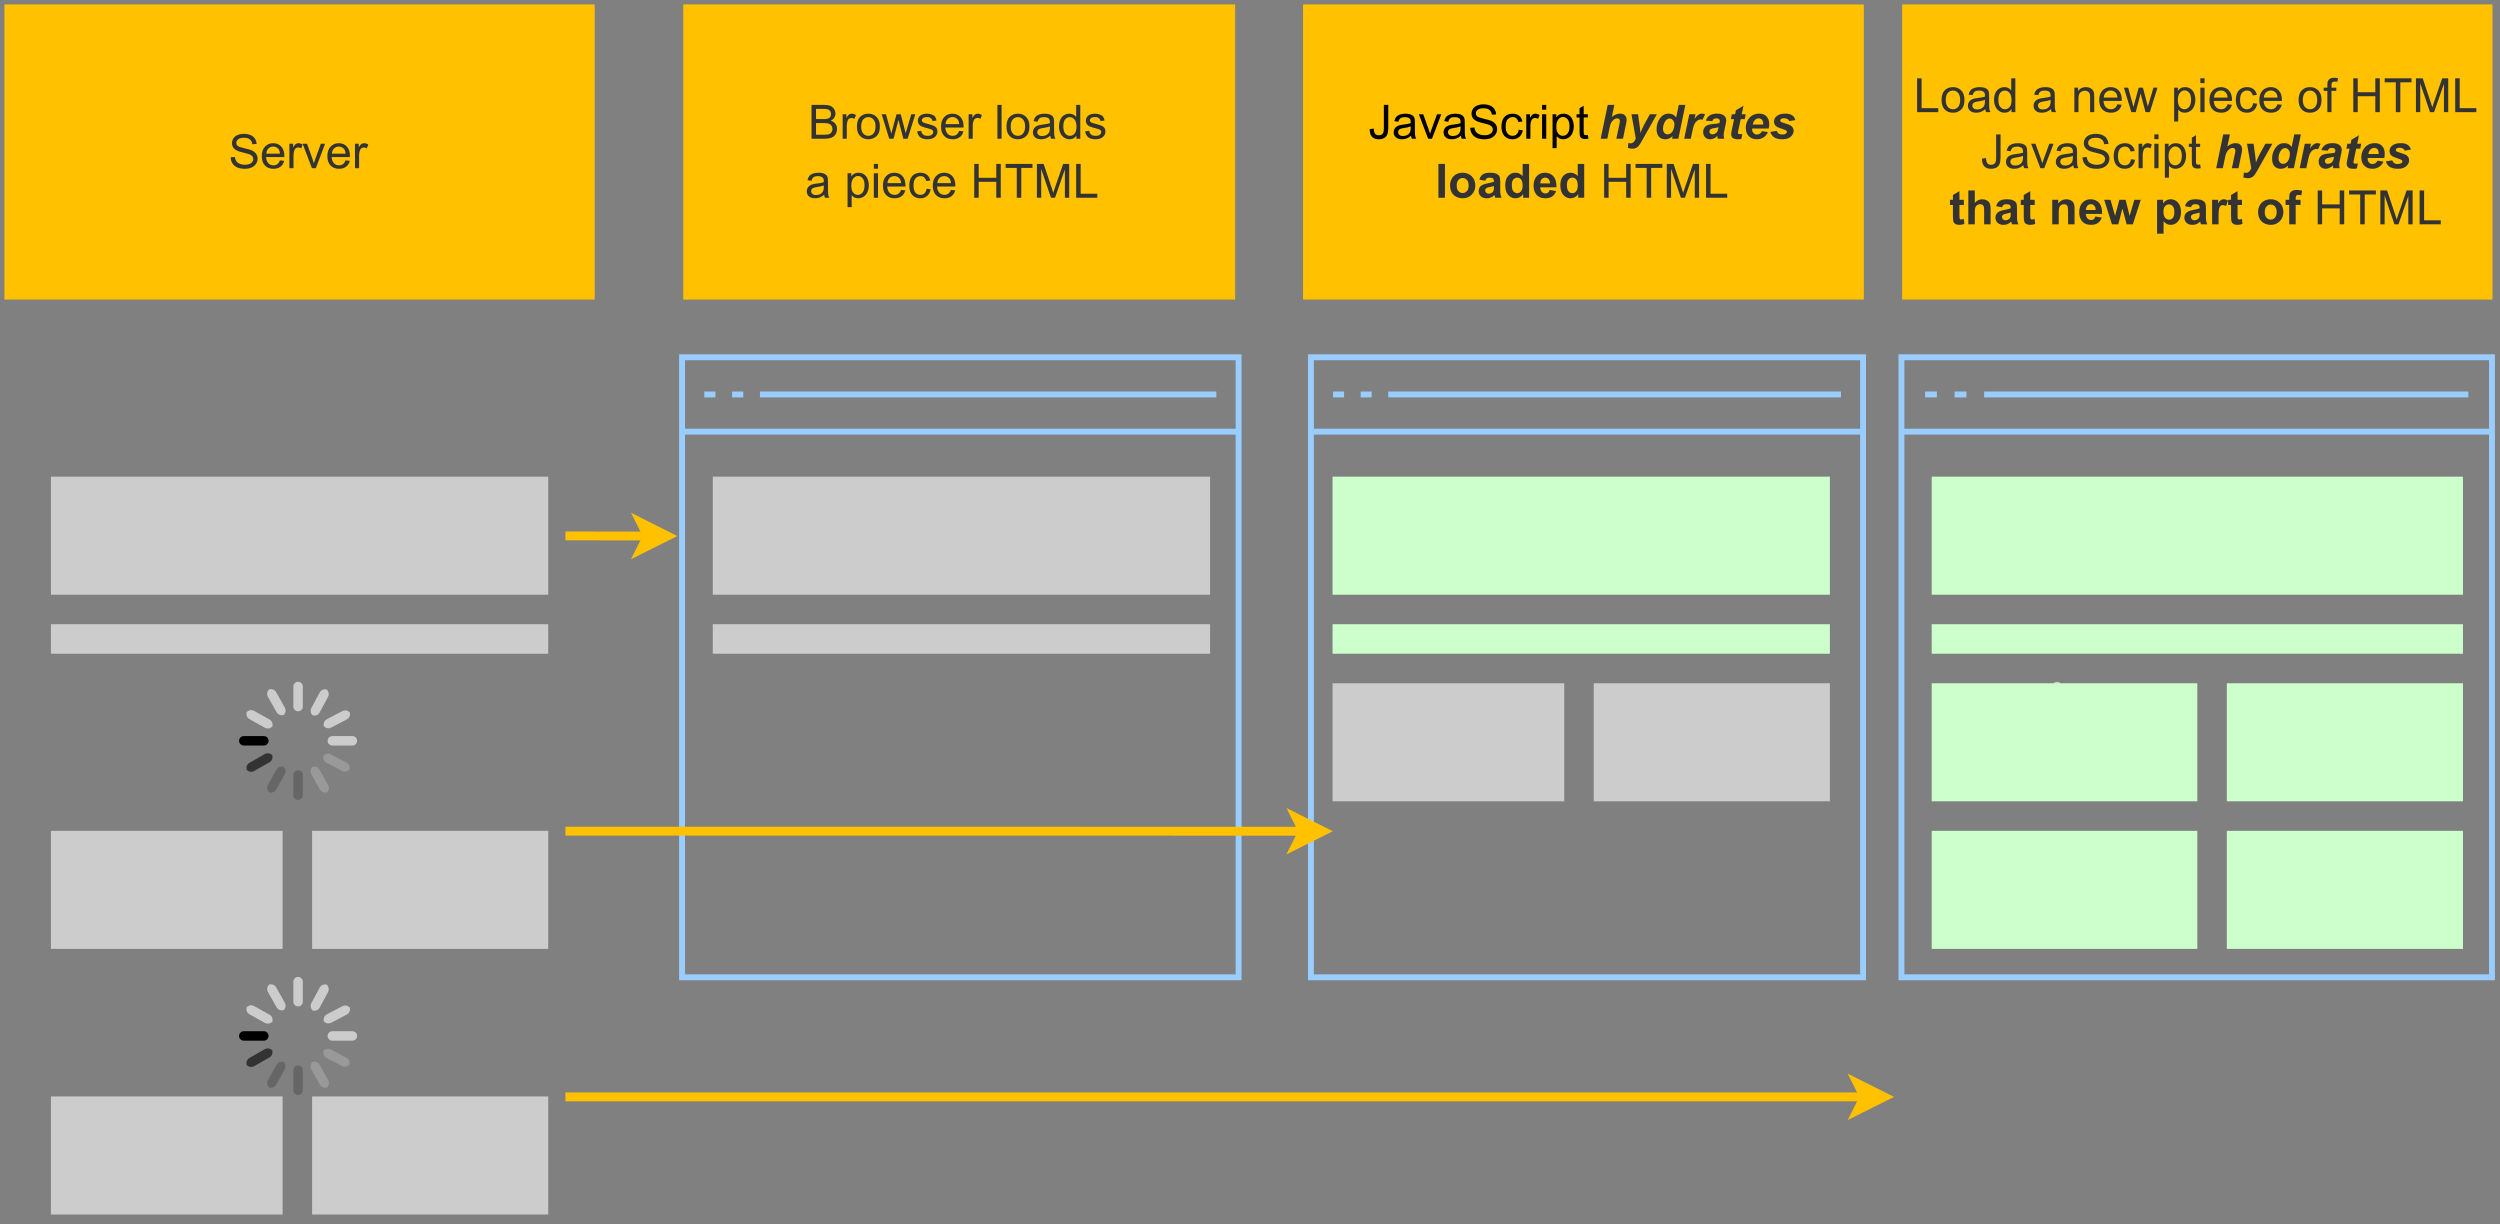 <?xml version="1.0" encoding="UTF-8" standalone="no"?>
<svg 
   width="635.04pt"
   height="311.04pt"
   viewBox="0 0 635.04 311.04"
   version="1.1"
   id="svg544"
   xmlns:xlink="http://www.w3.org/1999/xlink"
   xmlns="http://www.w3.org/2000/svg"
   xmlns:svg="http://www.w3.org/2000/svg" content="%3Cmxfile%20host%3D%22app.diagrams.net%22%20modified%3D%222023-02-13T20%3A54%3A45.296Z%22%20agent%3D%225.0%20(Macintosh%3B%20Intel%20Mac%20OS%20X%2010_15_7)%20AppleWebKit%2F537.36%20(KHTML%2C%20like%20Gecko)%20Chrome%2F109.0.0.0%20Safari%2F537.36%22%20etag%3D%221NH-6O9jj2NDtgtDM2dU%22%20version%3D%2220.8.20%22%20type%3D%22device%22%3E%3Cdiagram%20name%3D%22Page-1%22%20id%3D%2263VACkdwtjWV7K080GAB%22%3E7Vtbb%2BI4FP41SLMPoCTOBR4Lnc7sqrMaqSvN7tPKJCZYk8SsYwrMr1%2BbOHenpUASUhWpJTk5vuT7PtvHJ2EEFuH%2BC4Wb9TfioWBkaN5%2BBO5HhjGzTP5fGA6JwTKdxOBT7CUmPTc84V9IGjVp3WIPxSVHRkjA8KZsdEkUIZeVbJBSsiu7rUhQbnUDfdmilhueXBigmtsP7LF1Yp0CkNu%2FIuyvZctWWk0IU19piNfQI7uCCXwegQUlhCVH4X6BAgFdCktS7qHhatYviiJ2SoHxl%2B2fv9%2BDYBrOQvjLHN9ZPxZjWcszDLbyfmVn2SEFgJJt5CFRiTYC890aM%2FS0ga64uuOMc9uahQE%2F0%2FlhzCj5iRYkIJRbIhJxt%2FkKB0FqGhlgsXh4WCy4XbaNKEP7xpvSM6i4whAJEaMH7iILmJZEV6pLt%2BX5LudKt6cTK7GuC0yZ0hNKgfhZ5TmI%2FEDi%2BAZMjV4wFZ%2FrYGqBDC%2BJqgHqqE61DiG13plMs9ntdZnqbWFqD1ymNUwVInW6HfnO65AWABN3j%2FlC8wiXKPhOYswwifi1JWGMhNwBBtgXBpcjgjiC80B4zqH70z8yUwB2dfwUKr2TZRnZZNyk65dRY4vXMJsJwYsr6TolOPdgvM4EwK9sxG2Ee18s9RNMYmeC%2BcIbT3Y4Ohaa55LRK%2FRLRVyDeROUJ31DMZqmTp349gbTVMG8HTAB2gZGJQnY%2F23Fkj9fkYiN42O8c8cddHuzP8KTXudHvvwOUv9jnJNSljuC5FMvOxfxD5eOoQUEevFIAJXUtqSpDxTYY8RHtaF9%2FevbI7fDUIgmWsabQvscl6QL5W5xc3KLqbntOYTPyrqmXUdJqjlDqRzRYjvKmTUq5xzCr6a6J0SfhXAaSG6QRNvcr1bu5dwXuDY0RRTTHtfp9NNM9vmE%2FQGf4ZNL8YY1D1jluMbKZpeEeoiOpfjujp2mn8bjov23Yy1awYf6y08Wh53Do%2BXf0u%2BtE97ywo5V610fPAoZ30vm%2BCwVisa1ftD3itDVOyZWGT7eXwC4cWJqAaOS3OXSNvw1yzQVa9as23nshLTBR6B7OdX2CYGucglrL9DV%2B8luXG8rblsVTFUZo06TGzoYOKROBdLe00W6OXBEqyLN4Csgqpry20N06Bm4mkYViHar0X7yby1qVJXTVEHa3tqkyr%2FdQBbmkUfF4n75X4R2ozzdQlajLOdSycoUt3NZ0qa%2BNbnG3qahSraGLO8xpEx2WNWAVomu312iKIvEekweqHKMFwTd58fYzXFzPfpWRdIhjt2J2CriyP%2FXxdQNquxdMYR27FdjE7PTeV%2BV8Bv0vK9AtNPYxPjYjXayG82IfvGxi%2FKJW3trfsr1YB9jZuPilt5gGPqz4Sqot%2FC8PR09gwVVtyZO%2Bb2QW9Aq6OcVpivCqpkTo%2FK%2BTd%2BbUzD0WbWuVeD0%2FnoI6CfR16pUVbB2K9V%2Bcn1tSvUmVqsTEn4fu80ql9Ny2AH63myCoQdyisGhWBu7nsc%2FMjGXj43eEzHmCfE4irw78RsCfuYGMI6xWx4O5bHDgaCHv%2FnJWJtoup5a%2FhGXJ8bUTg33%2B2KB%2B0Px7DuimN%2BfyDsUiFRlNcsUg4wk5KU%2FaGiiyNAYpD5iL4BzwrtTloKs1EZRABl%2BLvdDxaBs4TvBx7R6qq1ZZU88rYggJlvqIlkq10Gtotrm2qpUlABRq%2BgoqOy2L9DYCZuTt2nsLXrI9MjlCJyyHB3bOEeOV5SYc0sKM85WWLoYHCoVd6WwE3Zq7SnsVDncCs3ZbuWtNNvmKxWdTTM%2FzX8Dlrjnv6MDn%2F8H%3C%2Fdiagram%3E%3C%2Fmxfile%3E">
  <rect x="0" y="0" width="635.04" height="311.04" fill="#808080" stroke="none"/>
  <defs
     id="defs140">
    <g
       id="g135">
      <g
         id="glyph-0-0" />
      <g
         id="glyph-0-1">
        <path
           d="M 0.875 0 L 0.875 -8.594 L 4.109 -8.594 C 4.766 -8.594 5.289 -8.504 5.688 -8.328 C 6.082 -8.148 6.391 -7.879 6.609 -7.516 C 6.836 -7.16 6.953 -6.785 6.953 -6.391 C 6.953 -6.023 6.852 -5.68 6.656 -5.359 C 6.457 -5.035 6.156 -4.773 5.75 -4.578 C 6.27 -4.422 6.664 -4.156 6.938 -3.781 C 7.219 -3.414 7.359 -2.984 7.359 -2.484 C 7.359 -2.086 7.273 -1.711 7.109 -1.359 C 6.941 -1.016 6.734 -0.75 6.484 -0.562 C 6.234 -0.375 5.914 -0.234 5.531 -0.141 C 5.156 -0.047 4.695 0 4.156 0 Z M 2.016 -4.984 L 3.875 -4.984 C 4.375 -4.984 4.734 -5.016 4.953 -5.078 C 5.242 -5.16 5.461 -5.301 5.609 -5.5 C 5.754 -5.707 5.828 -5.961 5.828 -6.266 C 5.828 -6.547 5.758 -6.797 5.625 -7.016 C 5.488 -7.234 5.289 -7.379 5.031 -7.453 C 4.781 -7.535 4.348 -7.578 3.734 -7.578 L 2.016 -7.578 Z M 2.016 -1.016 L 4.156 -1.016 C 4.52 -1.016 4.773 -1.031 4.922 -1.062 C 5.191 -1.102 5.41 -1.176 5.578 -1.281 C 5.754 -1.395 5.898 -1.555 6.016 -1.766 C 6.129 -1.973 6.188 -2.211 6.188 -2.484 C 6.188 -2.805 6.102 -3.086 5.938 -3.328 C 5.781 -3.566 5.555 -3.734 5.266 -3.828 C 4.973 -3.922 4.551 -3.969 4 -3.969 L 2.016 -3.969 Z M 2.016 -1.016 "
           id="path3" />
      </g>
      <g
         id="glyph-0-2">
        <path
           d="M 0.781 0 L 0.781 -6.219 L 1.734 -6.219 L 1.734 -5.281 C 1.973 -5.719 2.191 -6.004 2.391 -6.141 C 2.598 -6.285 2.828 -6.359 3.078 -6.359 C 3.43 -6.359 3.789 -6.25 4.156 -6.031 L 3.797 -5.047 C 3.535 -5.203 3.281 -5.281 3.031 -5.281 C 2.789 -5.281 2.578 -5.207 2.391 -5.062 C 2.211 -4.926 2.086 -4.734 2.016 -4.484 C 1.891 -4.109 1.828 -3.703 1.828 -3.266 L 1.828 0 Z M 0.781 0 "
           id="path6" />
      </g>
      <g
         id="glyph-0-3">
        <path
           d="M 0.406 -3.109 C 0.406 -4.266 0.723 -5.117 1.359 -5.672 C 1.891 -6.129 2.539 -6.359 3.312 -6.359 C 4.164 -6.359 4.863 -6.078 5.406 -5.516 C 5.957 -4.961 6.234 -4.191 6.234 -3.203 C 6.234 -2.398 6.113 -1.77 5.875 -1.312 C 5.633 -0.852 5.281 -0.492 4.812 -0.234 C 4.352 0.016 3.852 0.141 3.312 0.141 C 2.445 0.141 1.742 -0.133 1.203 -0.688 C 0.672 -1.25 0.406 -2.055 0.406 -3.109 Z M 1.484 -3.109 C 1.484 -2.316 1.656 -1.723 2 -1.328 C 2.352 -0.93 2.789 -0.734 3.312 -0.734 C 3.844 -0.734 4.281 -0.93 4.625 -1.328 C 4.969 -1.723 5.141 -2.328 5.141 -3.141 C 5.141 -3.91 4.961 -4.492 4.609 -4.891 C 4.266 -5.285 3.832 -5.484 3.312 -5.484 C 2.789 -5.484 2.352 -5.285 2 -4.891 C 1.656 -4.504 1.484 -3.91 1.484 -3.109 Z M 1.484 -3.109 "
           id="path9" />
      </g>
      <g
         id="glyph-0-4">
        <path
           d="M 1.938 0 L 0.031 -6.219 L 1.125 -6.219 L 2.109 -2.625 L 2.484 -1.297 C 2.504 -1.359 2.613 -1.785 2.812 -2.578 L 3.797 -6.219 L 4.875 -6.219 L 5.812 -2.609 L 6.125 -1.422 L 6.484 -2.625 L 7.547 -6.219 L 8.578 -6.219 L 6.625 0 L 5.531 0 L 4.547 -3.734 L 4.297 -4.781 L 3.047 0 Z M 1.938 0 "
           id="path12" />
      </g>
      <g
         id="glyph-0-5">
        <path
           d="M 0.375 -1.859 L 1.406 -2.016 C 1.469 -1.598 1.629 -1.281 1.891 -1.062 C 2.16 -0.844 2.539 -0.734 3.031 -0.734 C 3.508 -0.734 3.863 -0.828 4.094 -1.016 C 4.332 -1.211 4.453 -1.445 4.453 -1.719 C 4.453 -1.957 4.348 -2.145 4.141 -2.281 C 3.992 -2.375 3.633 -2.492 3.062 -2.641 C 2.289 -2.836 1.754 -3.004 1.453 -3.141 C 1.16 -3.285 0.938 -3.484 0.781 -3.734 C 0.625 -3.984 0.547 -4.266 0.547 -4.578 C 0.547 -4.848 0.609 -5.102 0.734 -5.344 C 0.859 -5.582 1.031 -5.781 1.25 -5.938 C 1.414 -6.051 1.641 -6.148 1.922 -6.234 C 2.203 -6.316 2.508 -6.359 2.844 -6.359 C 3.32 -6.359 3.742 -6.285 4.109 -6.141 C 4.484 -6.004 4.758 -5.816 4.938 -5.578 C 5.113 -5.336 5.234 -5.02 5.297 -4.625 L 4.266 -4.484 C 4.223 -4.797 4.086 -5.039 3.859 -5.219 C 3.641 -5.406 3.32 -5.5 2.906 -5.5 C 2.426 -5.5 2.082 -5.414 1.875 -5.25 C 1.664 -5.094 1.562 -4.906 1.562 -4.688 C 1.562 -4.551 1.602 -4.43 1.688 -4.328 C 1.781 -4.211 1.914 -4.117 2.094 -4.047 C 2.195 -4.004 2.508 -3.914 3.031 -3.781 C 3.781 -3.57 4.301 -3.406 4.594 -3.281 C 4.883 -3.156 5.113 -2.973 5.281 -2.734 C 5.445 -2.492 5.531 -2.191 5.531 -1.828 C 5.531 -1.473 5.426 -1.141 5.219 -0.828 C 5.02 -0.523 4.727 -0.285 4.344 -0.109 C 3.957 0.055 3.52 0.141 3.031 0.141 C 2.219 0.141 1.598 -0.023 1.172 -0.359 C 0.754 -0.703 0.488 -1.203 0.375 -1.859 Z M 0.375 -1.859 "
           id="path15" />
      </g>
      <g
         id="glyph-0-6">
        <path
           d="M 5.047 -2 L 6.141 -1.875 C 5.973 -1.238 5.656 -0.742 5.188 -0.391 C 4.719 -0.035 4.125 0.141 3.406 0.141 C 2.5 0.141 1.773 -0.141 1.234 -0.703 C 0.703 -1.266 0.438 -2.051 0.438 -3.062 C 0.438 -4.102 0.707 -4.91 1.25 -5.484 C 1.789 -6.066 2.488 -6.359 3.344 -6.359 C 4.176 -6.359 4.852 -6.078 5.375 -5.516 C 5.906 -4.953 6.172 -4.156 6.172 -3.125 C 6.172 -3.062 6.172 -2.969 6.172 -2.844 L 1.531 -2.844 C 1.57 -2.156 1.766 -1.629 2.109 -1.266 C 2.453 -0.91 2.883 -0.734 3.406 -0.734 C 3.789 -0.734 4.117 -0.832 4.391 -1.031 C 4.672 -1.238 4.891 -1.562 5.047 -2 Z M 1.594 -3.703 L 5.062 -3.703 C 5.02 -4.234 4.891 -4.629 4.672 -4.891 C 4.328 -5.297 3.891 -5.5 3.359 -5.5 C 2.867 -5.5 2.457 -5.336 2.125 -5.016 C 1.801 -4.691 1.625 -4.254 1.594 -3.703 Z M 1.594 -3.703 "
           id="path18" />
      </g>
      <g
         id="glyph-0-7" />
      <g
         id="glyph-0-8">
        <path
           d="M 0.766 0 L 0.766 -8.594 L 1.828 -8.594 L 1.828 0 Z M 0.766 0 "
           id="path22" />
      </g>
      <g
         id="glyph-0-9">
        <path
           d="M 4.859 -0.766 C 4.461 -0.43 4.082 -0.195 3.719 -0.062 C 3.363 0.07 2.977 0.141 2.562 0.141 C 1.875 0.141 1.348 -0.023 0.984 -0.359 C 0.617 -0.691 0.438 -1.117 0.438 -1.641 C 0.438 -1.941 0.504 -2.219 0.641 -2.469 C 0.773 -2.727 0.957 -2.93 1.188 -3.078 C 1.414 -3.234 1.672 -3.348 1.953 -3.422 C 2.148 -3.484 2.461 -3.539 2.891 -3.594 C 3.734 -3.688 4.359 -3.805 4.766 -3.953 C 4.766 -4.098 4.766 -4.188 4.766 -4.219 C 4.766 -4.656 4.664 -4.961 4.469 -5.141 C 4.195 -5.367 3.797 -5.484 3.266 -5.484 C 2.773 -5.484 2.41 -5.395 2.172 -5.219 C 1.93 -5.051 1.754 -4.75 1.641 -4.312 L 0.609 -4.453 C 0.703 -4.891 0.859 -5.242 1.078 -5.516 C 1.297 -5.785 1.609 -5.992 2.016 -6.141 C 2.422 -6.285 2.891 -6.359 3.422 -6.359 C 3.953 -6.359 4.383 -6.297 4.719 -6.172 C 5.051 -6.047 5.297 -5.891 5.453 -5.703 C 5.609 -5.516 5.719 -5.273 5.781 -4.984 C 5.812 -4.805 5.828 -4.484 5.828 -4.016 L 5.828 -2.609 C 5.828 -1.629 5.848 -1.008 5.891 -0.75 C 5.941 -0.488 6.035 -0.238 6.172 0 L 5.062 0 C 4.957 -0.219 4.891 -0.473 4.859 -0.766 Z M 4.766 -3.125 C 4.379 -2.969 3.805 -2.832 3.047 -2.719 C 2.609 -2.656 2.301 -2.582 2.125 -2.5 C 1.945 -2.426 1.805 -2.316 1.703 -2.172 C 1.609 -2.023 1.562 -1.859 1.562 -1.672 C 1.562 -1.391 1.664 -1.156 1.875 -0.969 C 2.094 -0.781 2.406 -0.688 2.812 -0.688 C 3.219 -0.688 3.578 -0.773 3.891 -0.953 C 4.211 -1.129 4.445 -1.375 4.594 -1.688 C 4.707 -1.926 4.766 -2.273 4.766 -2.734 Z M 4.766 -3.125 "
           id="path25" />
      </g>
      <g
         id="glyph-0-10">
        <path
           d="M 4.828 0 L 4.828 -0.781 C 4.43 -0.164 3.852 0.141 3.094 0.141 C 2.594 0.141 2.133 0.004 1.719 -0.266 C 1.301 -0.547 0.977 -0.93 0.75 -1.422 C 0.52 -1.91 0.406 -2.473 0.406 -3.109 C 0.406 -3.723 0.508 -4.285 0.719 -4.797 C 0.926 -5.305 1.238 -5.691 1.656 -5.953 C 2.07 -6.223 2.535 -6.359 3.047 -6.359 C 3.422 -6.359 3.754 -6.281 4.047 -6.125 C 4.336 -5.969 4.578 -5.766 4.766 -5.516 L 4.766 -8.594 L 5.812 -8.594 L 5.812 0 Z M 1.5 -3.109 C 1.5 -2.305 1.664 -1.707 2 -1.312 C 2.332 -0.926 2.727 -0.734 3.188 -0.734 C 3.645 -0.734 4.035 -0.922 4.359 -1.297 C 4.68 -1.672 4.844 -2.242 4.844 -3.016 C 4.844 -3.867 4.676 -4.492 4.344 -4.891 C 4.02 -5.285 3.617 -5.484 3.141 -5.484 C 2.672 -5.484 2.281 -5.289 1.969 -4.906 C 1.656 -4.531 1.5 -3.93 1.5 -3.109 Z M 1.5 -3.109 "
           id="path28" />
      </g>
      <g
         id="glyph-0-11">
        <path
           d="M 0.797 2.391 L 0.797 -6.219 L 1.75 -6.219 L 1.75 -5.422 C 1.977 -5.734 2.234 -5.969 2.516 -6.125 C 2.805 -6.281 3.156 -6.359 3.562 -6.359 C 4.094 -6.359 4.562 -6.223 4.969 -5.953 C 5.375 -5.68 5.676 -5.297 5.875 -4.797 C 6.082 -4.297 6.188 -3.75 6.188 -3.156 C 6.188 -2.52 6.07 -1.945 5.844 -1.438 C 5.625 -0.926 5.297 -0.535 4.859 -0.266 C 4.422 0.004 3.961 0.141 3.484 0.141 C 3.129 0.141 2.812 0.066 2.531 -0.078 C 2.25 -0.234 2.02 -0.422 1.844 -0.641 L 1.844 2.391 Z M 1.75 -3.078 C 1.75 -2.273 1.91 -1.68 2.234 -1.297 C 2.555 -0.922 2.945 -0.734 3.406 -0.734 C 3.875 -0.734 4.273 -0.93 4.609 -1.328 C 4.941 -1.723 5.109 -2.336 5.109 -3.172 C 5.109 -3.961 4.945 -4.551 4.625 -4.938 C 4.301 -5.332 3.91 -5.531 3.453 -5.531 C 3.004 -5.531 2.609 -5.32 2.266 -4.906 C 1.922 -4.488 1.75 -3.879 1.75 -3.078 Z M 1.75 -3.078 "
           id="path31" />
      </g>
      <g
         id="glyph-0-12">
        <path
           d="M 0.797 -7.375 L 0.797 -8.594 L 1.859 -8.594 L 1.859 -7.375 Z M 0.797 0 L 0.797 -6.219 L 1.859 -6.219 L 1.859 0 Z M 0.797 0 "
           id="path34" />
      </g>
      <g
         id="glyph-0-13">
        <path
           d="M 4.859 -2.281 L 5.891 -2.141 C 5.773 -1.43 5.484 -0.875 5.016 -0.469 C 4.547 -0.062 3.973 0.141 3.297 0.141 C 2.441 0.141 1.754 -0.133 1.234 -0.688 C 0.723 -1.25 0.469 -2.051 0.469 -3.094 C 0.469 -3.758 0.578 -4.344 0.797 -4.844 C 1.023 -5.352 1.363 -5.734 1.812 -5.984 C 2.27 -6.234 2.77 -6.359 3.312 -6.359 C 3.977 -6.359 4.523 -6.188 4.953 -5.844 C 5.391 -5.508 5.672 -5.023 5.797 -4.391 L 4.766 -4.234 C 4.672 -4.648 4.5 -4.961 4.25 -5.172 C 4 -5.391 3.695 -5.5 3.344 -5.5 C 2.812 -5.5 2.379 -5.305 2.047 -4.922 C 1.711 -4.547 1.547 -3.945 1.547 -3.125 C 1.547 -2.281 1.707 -1.672 2.031 -1.297 C 2.352 -0.922 2.77 -0.734 3.281 -0.734 C 3.695 -0.734 4.039 -0.859 4.312 -1.109 C 4.594 -1.359 4.773 -1.75 4.859 -2.281 Z M 4.859 -2.281 "
           id="path37" />
      </g>
      <g
         id="glyph-0-14">
        <path
           d="M 0.969 0 L 0.969 -8.594 L 2.094 -8.594 L 2.094 -5.062 L 6.562 -5.062 L 6.562 -8.594 L 7.703 -8.594 L 7.703 0 L 6.562 0 L 6.562 -4.047 L 2.094 -4.047 L 2.094 0 Z M 0.969 0 "
           id="path40" />
      </g>
      <g
         id="glyph-0-15">
        <path
           d="M 3.109 0 L 3.109 -7.578 L 0.281 -7.578 L 0.281 -8.594 L 7.094 -8.594 L 7.094 -7.578 L 4.25 -7.578 L 4.25 0 Z M 3.109 0 "
           id="path43" />
      </g>
      <g
         id="glyph-0-16">
        <path
           d="M 0.891 0 L 0.891 -8.594 L 2.609 -8.594 L 4.641 -2.516 C 4.828 -1.941 4.961 -1.516 5.047 -1.234 C 5.141 -1.547 5.289 -2.004 5.5 -2.609 L 7.562 -8.594 L 9.094 -8.594 L 9.094 0 L 8 0 L 8 -7.188 L 5.5 0 L 4.469 0 L 1.984 -7.312 L 1.984 0 Z M 0.891 0 "
           id="path46" />
      </g>
      <g
         id="glyph-0-17">
        <path
           d="M 0.875 0 L 0.875 -8.594 L 2.016 -8.594 L 2.016 -1.016 L 6.25 -1.016 L 6.25 0 Z M 0.875 0 "
           id="path49" />
      </g>
      <g
         id="glyph-0-18">
        <path
           d="M 0.547 -2.766 L 1.609 -2.859 C 1.66 -2.422 1.781 -2.066 1.969 -1.797 C 2.156 -1.523 2.441 -1.301 2.828 -1.125 C 3.223 -0.957 3.664 -0.875 4.156 -0.875 C 4.582 -0.875 4.961 -0.938 5.297 -1.062 C 5.629 -1.195 5.875 -1.375 6.031 -1.594 C 6.195 -1.82 6.281 -2.066 6.281 -2.328 C 6.281 -2.598 6.203 -2.832 6.047 -3.031 C 5.891 -3.238 5.633 -3.41 5.281 -3.547 C 5.039 -3.641 4.523 -3.781 3.734 -3.969 C 2.953 -4.156 2.406 -4.332 2.094 -4.5 C 1.676 -4.719 1.367 -4.984 1.172 -5.297 C 0.973 -5.617 0.875 -5.977 0.875 -6.375 C 0.875 -6.801 0.992 -7.203 1.234 -7.578 C 1.484 -7.961 1.844 -8.25 2.312 -8.438 C 2.789 -8.633 3.316 -8.734 3.891 -8.734 C 4.523 -8.734 5.086 -8.629 5.578 -8.422 C 6.066 -8.223 6.441 -7.922 6.703 -7.516 C 6.961 -7.117 7.102 -6.672 7.125 -6.172 L 6.031 -6.094 C 5.969 -6.633 5.766 -7.039 5.422 -7.312 C 5.086 -7.594 4.594 -7.734 3.938 -7.734 C 3.25 -7.734 2.75 -7.609 2.438 -7.359 C 2.125 -7.109 1.969 -6.805 1.969 -6.453 C 1.969 -6.141 2.078 -5.883 2.297 -5.688 C 2.516 -5.488 3.082 -5.285 4 -5.078 C 4.926 -4.867 5.562 -4.688 5.906 -4.531 C 6.406 -4.289 6.773 -3.992 7.016 -3.641 C 7.254 -3.297 7.375 -2.891 7.375 -2.422 C 7.375 -1.961 7.242 -1.531 6.984 -1.125 C 6.723 -0.727 6.348 -0.414 5.859 -0.188 C 5.367 0.031 4.816 0.141 4.203 0.141 C 3.422 0.141 2.766 0.031 2.234 -0.188 C 1.711 -0.414 1.301 -0.758 1 -1.219 C 0.707 -1.676 0.555 -2.191 0.547 -2.766 Z M 0.547 -2.766 "
           id="path52" />
      </g>
      <g
         id="glyph-0-19">
        <path
           d="M 2.516 0 L 0.156 -6.219 L 1.266 -6.219 L 2.609 -2.5 C 2.742 -2.094 2.875 -1.676 3 -1.25 C 3.094 -1.57 3.223 -1.961 3.391 -2.422 L 4.781 -6.219 L 5.859 -6.219 L 3.5 0 Z M 2.516 0 "
           id="path55" />
      </g>
      <g
         id="glyph-0-20">
        <path
           d="M 0.344 -2.438 L 1.375 -2.578 C 1.395 -1.922 1.516 -1.473 1.734 -1.234 C 1.953 -0.992 2.258 -0.875 2.656 -0.875 C 2.938 -0.875 3.18 -0.938 3.391 -1.062 C 3.598 -1.195 3.738 -1.375 3.812 -1.594 C 3.895 -1.82 3.938 -2.18 3.938 -2.672 L 3.938 -8.594 L 5.062 -8.594 L 5.062 -2.734 C 5.062 -2.016 4.973 -1.457 4.797 -1.062 C 4.629 -0.664 4.359 -0.363 3.984 -0.156 C 3.609 0.039 3.164 0.141 2.656 0.141 C 1.906 0.141 1.328 -0.07 0.922 -0.5 C 0.523 -0.938 0.332 -1.582 0.344 -2.438 Z M 0.344 -2.438 "
           id="path58" />
      </g>
      <g
         id="glyph-0-21">
        <path
           d="M 3.094 -0.938 L 3.25 -0.016 C 2.945 0.047 2.68 0.078 2.453 0.078 C 2.066 0.078 1.77 0.02 1.562 -0.094 C 1.352 -0.219 1.203 -0.379 1.109 -0.578 C 1.023 -0.773 0.984 -1.191 0.984 -1.828 L 0.984 -5.406 L 0.219 -5.406 L 0.219 -6.219 L 0.984 -6.219 L 0.984 -7.766 L 2.031 -8.391 L 2.031 -6.219 L 3.094 -6.219 L 3.094 -5.406 L 2.031 -5.406 L 2.031 -1.766 C 2.031 -1.461 2.047 -1.27 2.078 -1.188 C 2.117 -1.102 2.18 -1.035 2.266 -0.984 C 2.348 -0.93 2.469 -0.906 2.625 -0.906 C 2.75 -0.906 2.906 -0.914 3.094 -0.938 Z M 3.094 -0.938 "
           id="path61" />
      </g>
      <g
         id="glyph-0-22">
        <path
           d="M 0.797 0 L 0.797 -6.219 L 1.734 -6.219 L 1.734 -5.344 C 2.191 -6.02 2.852 -6.359 3.719 -6.359 C 4.094 -6.359 4.438 -6.289 4.75 -6.156 C 5.07 -6.02 5.312 -5.844 5.469 -5.625 C 5.625 -5.406 5.734 -5.148 5.797 -4.859 C 5.828 -4.66 5.844 -4.316 5.844 -3.828 L 5.844 0 L 4.797 0 L 4.797 -3.781 C 4.797 -4.219 4.754 -4.539 4.672 -4.75 C 4.586 -4.957 4.441 -5.125 4.234 -5.25 C 4.023 -5.383 3.781 -5.453 3.5 -5.453 C 3.051 -5.453 2.66 -5.305 2.328 -5.016 C 2.004 -4.734 1.844 -4.195 1.844 -3.406 L 1.844 0 Z M 0.797 0 "
           id="path64" />
      </g>
      <g
         id="glyph-0-23">
        <path
           d="M 1.047 0 L 1.047 -5.406 L 0.109 -5.406 L 0.109 -6.219 L 1.047 -6.219 L 1.047 -6.891 C 1.047 -7.305 1.082 -7.613 1.156 -7.812 C 1.258 -8.094 1.438 -8.316 1.688 -8.484 C 1.945 -8.648 2.305 -8.734 2.766 -8.734 C 3.066 -8.734 3.395 -8.695 3.75 -8.625 L 3.594 -7.719 C 3.375 -7.75 3.164 -7.766 2.969 -7.766 C 2.645 -7.766 2.414 -7.695 2.281 -7.562 C 2.156 -7.426 2.094 -7.172 2.094 -6.797 L 2.094 -6.219 L 3.312 -6.219 L 3.312 -5.406 L 2.094 -5.406 L 2.094 0 Z M 1.047 0 "
           id="path67" />
      </g>
      <g
         id="glyph-1-0" />
      <g
         id="glyph-1-1" />
      <g
         id="glyph-2-0" />
      <g
         id="glyph-2-1">
        <path
           d="M 2.188 0 L 0.5 0 L 2.297 -8.594 L 3.984 -8.594 L 3.344 -5.531 C 3.719 -5.832 4.066 -6.047 4.391 -6.172 C 4.723 -6.305 5.078 -6.375 5.453 -6.375 C 5.961 -6.375 6.363 -6.227 6.656 -5.938 C 6.945 -5.645 7.094 -5.266 7.094 -4.797 C 7.094 -4.547 7.035 -4.16 6.922 -3.641 L 6.172 0 L 4.484 0 L 5.266 -3.703 C 5.348 -4.109 5.391 -4.367 5.391 -4.484 C 5.391 -4.691 5.32 -4.859 5.188 -4.984 C 5.062 -5.109 4.891 -5.172 4.672 -5.172 C 4.391 -5.172 4.117 -5.07 3.859 -4.875 C 3.523 -4.613 3.27 -4.297 3.094 -3.922 C 2.988 -3.711 2.859 -3.227 2.703 -2.469 Z M 2.188 0 "
           id="path73" />
      </g>
      <g
         id="glyph-2-2">
        <path
           d="M 1 -6.219 L 2.672 -6.219 L 3.094 -3.125 C 3.207 -2.32 3.27 -1.766 3.281 -1.453 C 3.5 -2.086 3.797 -2.758 4.172 -3.469 L 5.672 -6.219 L 7.453 -6.219 L 3.609 0.609 C 3.285 1.172 3.031 1.566 2.844 1.797 C 2.664 2.023 2.445 2.203 2.188 2.328 C 1.938 2.461 1.633 2.531 1.281 2.531 C 0.926 2.531 0.523 2.469 0.078 2.344 L 0.219 1.078 C 0.426 1.141 0.625 1.172 0.812 1.172 C 1.332 1.172 1.758 0.781 2.094 0 Z M 1 -6.219 "
           id="path76" />
      </g>
      <g
         id="glyph-2-3">
        <path
           d="M 6.234 0 L 4.641 0 L 4.781 -0.672 C 4.469 -0.379 4.164 -0.172 3.875 -0.047 C 3.582 0.078 3.25 0.141 2.875 0.141 C 2.227 0.141 1.703 -0.078 1.297 -0.516 C 0.898 -0.953 0.703 -1.602 0.703 -2.469 C 0.703 -3.457 0.984 -4.352 1.547 -5.156 C 2.109 -5.969 2.852 -6.375 3.781 -6.375 C 4.625 -6.375 5.254 -6.039 5.672 -5.375 L 6.344 -8.594 L 8.016 -8.594 Z M 2.344 -2.531 C 2.344 -2.082 2.453 -1.734 2.672 -1.484 C 2.898 -1.234 3.18 -1.109 3.516 -1.109 C 3.816 -1.109 4.098 -1.211 4.359 -1.422 C 4.629 -1.629 4.844 -1.945 5 -2.375 C 5.156 -2.812 5.234 -3.227 5.234 -3.625 C 5.234 -4.07 5.109 -4.43 4.859 -4.703 C 4.617 -4.984 4.344 -5.125 4.031 -5.125 C 3.539 -5.125 3.133 -4.848 2.812 -4.297 C 2.5 -3.754 2.344 -3.164 2.344 -2.531 Z M 2.344 -2.531 "
           id="path79" />
      </g>
      <g
         id="glyph-2-4">
        <path
           d="M 1.688 -6.219 L 3.266 -6.219 L 3 -5.016 C 3.594 -5.922 4.227 -6.375 4.906 -6.375 C 5.156 -6.375 5.414 -6.312 5.688 -6.188 L 5.047 -4.812 C 4.891 -4.863 4.727 -4.891 4.562 -4.891 C 4.27 -4.891 3.973 -4.781 3.672 -4.562 C 3.379 -4.344 3.145 -4.051 2.969 -3.688 C 2.801 -3.32 2.641 -2.742 2.484 -1.953 L 2.062 0 L 0.391 0 Z M 1.688 -6.219 "
           id="path82" />
      </g>
      <g
         id="glyph-2-5">
        <path
           d="M 2.859 -4.453 L 1.219 -4.594 C 1.406 -5.156 1.727 -5.594 2.188 -5.906 C 2.656 -6.219 3.273 -6.375 4.047 -6.375 C 4.848 -6.375 5.441 -6.211 5.828 -5.891 C 6.211 -5.566 6.406 -5.172 6.406 -4.703 C 6.406 -4.516 6.383 -4.316 6.344 -4.109 C 6.312 -3.898 6.195 -3.344 6 -2.438 C 5.832 -1.695 5.75 -1.18 5.75 -0.891 C 5.75 -0.617 5.797 -0.32 5.891 0 L 4.266 0 C 4.191 -0.227 4.148 -0.461 4.141 -0.703 C 3.891 -0.43 3.602 -0.223 3.281 -0.078 C 2.969 0.066 2.648 0.141 2.328 0.141 C 1.805 0.141 1.379 -0.023 1.047 -0.359 C 0.711 -0.703 0.547 -1.141 0.547 -1.672 C 0.547 -2.266 0.727 -2.738 1.094 -3.094 C 1.457 -3.445 2.117 -3.66 3.078 -3.734 C 3.867 -3.797 4.398 -3.875 4.672 -3.969 C 4.742 -4.207 4.781 -4.395 4.781 -4.531 C 4.781 -4.719 4.707 -4.867 4.562 -4.984 C 4.414 -5.109 4.203 -5.172 3.922 -5.172 C 3.617 -5.172 3.379 -5.109 3.203 -4.984 C 3.035 -4.859 2.922 -4.68 2.859 -4.453 Z M 4.453 -2.906 C 4.348 -2.875 4.211 -2.848 4.047 -2.828 C 3.203 -2.723 2.648 -2.57 2.391 -2.375 C 2.211 -2.238 2.125 -2.051 2.125 -1.812 C 2.125 -1.613 2.191 -1.445 2.328 -1.312 C 2.473 -1.176 2.66 -1.109 2.891 -1.109 C 3.141 -1.109 3.375 -1.172 3.594 -1.297 C 3.82 -1.422 3.992 -1.578 4.109 -1.766 C 4.223 -1.961 4.32 -2.266 4.406 -2.672 Z M 4.453 -2.906 "
           id="path85" />
      </g>
      <g
         id="glyph-2-6">
        <path
           d="M 0.906 -4.969 L 1.156 -6.219 L 1.984 -6.219 L 2.188 -7.219 L 4.109 -8.375 L 3.656 -6.219 L 4.688 -6.219 L 4.438 -4.969 L 3.406 -4.969 L 2.859 -2.375 C 2.754 -1.895 2.703 -1.625 2.703 -1.562 C 2.703 -1.426 2.742 -1.32 2.828 -1.25 C 2.91 -1.188 3.062 -1.156 3.281 -1.156 C 3.352 -1.156 3.535 -1.164 3.828 -1.188 L 3.562 0.062 C 3.281 0.113 2.984 0.141 2.672 0.141 C 2.078 0.141 1.645 0.023 1.375 -0.203 C 1.113 -0.43 0.984 -0.75 0.984 -1.156 C 0.984 -1.344 1.055 -1.781 1.203 -2.469 L 1.719 -4.969 Z M 0.906 -4.969 "
           id="path88" />
      </g>
      <g
         id="glyph-2-7">
        <path
           d="M 6.547 -2.594 L 2.328 -2.594 C 2.316 -2.52 2.312 -2.469 2.312 -2.438 C 2.312 -2.02 2.43 -1.688 2.672 -1.438 C 2.91 -1.188 3.195 -1.062 3.531 -1.062 C 4.094 -1.062 4.531 -1.348 4.844 -1.922 L 6.344 -1.672 C 6.051 -1.066 5.66 -0.613 5.172 -0.312 C 4.68 -0.008 4.129 0.141 3.516 0.141 C 2.68 0.141 2.004 -0.117 1.484 -0.641 C 0.961 -1.172 0.703 -1.875 0.703 -2.75 C 0.703 -3.602 0.938 -4.359 1.406 -5.016 C 2.051 -5.922 2.973 -6.375 4.172 -6.375 C 4.93 -6.375 5.535 -6.133 5.984 -5.656 C 6.43 -5.188 6.656 -4.531 6.656 -3.688 C 6.656 -3.281 6.617 -2.914 6.547 -2.594 Z M 5.125 -3.609 C 5.125 -3.691 5.125 -3.75 5.125 -3.781 C 5.125 -4.25 5.02 -4.598 4.812 -4.828 C 4.602 -5.055 4.328 -5.172 3.984 -5.172 C 3.641 -5.172 3.328 -5.039 3.047 -4.781 C 2.773 -4.52 2.586 -4.129 2.484 -3.609 Z M 5.125 -3.609 "
           id="path91" />
      </g>
      <g
         id="glyph-2-8">
        <path
           d="M 0.266 -1.734 L 1.891 -2 C 2.035 -1.656 2.211 -1.41 2.422 -1.266 C 2.641 -1.129 2.938 -1.062 3.312 -1.062 C 3.695 -1.062 4.004 -1.145 4.234 -1.312 C 4.391 -1.426 4.469 -1.566 4.469 -1.734 C 4.469 -1.848 4.426 -1.953 4.344 -2.047 C 4.258 -2.129 4.031 -2.234 3.656 -2.359 C 2.633 -2.691 2.004 -2.957 1.766 -3.156 C 1.391 -3.457 1.203 -3.859 1.203 -4.359 C 1.203 -4.848 1.383 -5.27 1.75 -5.625 C 2.258 -6.125 3.02 -6.375 4.031 -6.375 C 4.832 -6.375 5.438 -6.223 5.844 -5.922 C 6.25 -5.629 6.508 -5.234 6.625 -4.734 L 5.062 -4.469 C 4.988 -4.695 4.859 -4.867 4.672 -4.984 C 4.422 -5.129 4.117 -5.203 3.766 -5.203 C 3.41 -5.203 3.156 -5.145 3 -5.031 C 2.852 -4.914 2.781 -4.781 2.781 -4.625 C 2.781 -4.469 2.859 -4.344 3.016 -4.25 C 3.109 -4.188 3.422 -4.078 3.953 -3.922 C 4.773 -3.68 5.328 -3.445 5.609 -3.219 C 5.992 -2.883 6.188 -2.492 6.188 -2.047 C 6.188 -1.453 5.938 -0.938 5.438 -0.5 C 4.945 -0.07 4.25 0.141 3.344 0.141 C 2.445 0.141 1.754 -0.02 1.266 -0.344 C 0.773 -0.676 0.441 -1.141 0.266 -1.734 Z M 0.266 -1.734 "
           id="path94" />
      </g>
      <g
         id="glyph-3-0" />
      <g
         id="glyph-3-1">
        <path
           d="M 0.859 0 L 0.859 -8.594 L 2.516 -8.594 L 2.516 0 Z M 0.859 0 "
           id="path98" />
      </g>
      <g
         id="glyph-3-2">
        <path
           d="M 0.484 -3.203 C 0.484 -3.742 0.617 -4.27 0.891 -4.781 C 1.16 -5.301 1.539 -5.691 2.031 -5.953 C 2.52 -6.223 3.07 -6.359 3.688 -6.359 C 4.625 -6.359 5.395 -6.051 6 -5.438 C 6.602 -4.832 6.906 -4.062 6.906 -3.125 C 6.906 -2.188 6.598 -1.406 5.984 -0.781 C 5.379 -0.164 4.617 0.141 3.703 0.141 C 3.129 0.141 2.582 0.008 2.062 -0.25 C 1.551 -0.508 1.16 -0.883 0.891 -1.375 C 0.617 -1.875 0.484 -2.484 0.484 -3.203 Z M 2.172 -3.109 C 2.172 -2.492 2.316 -2.02 2.609 -1.688 C 2.898 -1.363 3.258 -1.203 3.688 -1.203 C 4.125 -1.203 4.484 -1.363 4.766 -1.688 C 5.055 -2.02 5.203 -2.5 5.203 -3.125 C 5.203 -3.727 5.055 -4.191 4.766 -4.516 C 4.484 -4.848 4.125 -5.016 3.688 -5.016 C 3.258 -5.016 2.898 -4.848 2.609 -4.516 C 2.316 -4.191 2.172 -3.723 2.172 -3.109 Z M 2.172 -3.109 "
           id="path101" />
      </g>
      <g
         id="glyph-3-3">
        <path
           d="M 2.094 -4.328 L 0.594 -4.594 C 0.758 -5.195 1.047 -5.641 1.453 -5.922 C 1.867 -6.211 2.484 -6.359 3.297 -6.359 C 4.023 -6.359 4.566 -6.27 4.922 -6.094 C 5.285 -5.926 5.539 -5.707 5.688 -5.438 C 5.832 -5.176 5.906 -4.688 5.906 -3.969 L 5.891 -2.047 C 5.891 -1.492 5.914 -1.086 5.969 -0.828 C 6.02 -0.578 6.117 -0.301 6.266 0 L 4.641 0 C 4.598 -0.113 4.547 -0.273 4.484 -0.484 C 4.453 -0.586 4.43 -0.656 4.422 -0.688 C 4.141 -0.406 3.836 -0.195 3.516 -0.062 C 3.203 0.07 2.863 0.141 2.5 0.141 C 1.852 0.141 1.344 -0.031 0.969 -0.375 C 0.602 -0.727 0.422 -1.172 0.422 -1.703 C 0.422 -2.055 0.504 -2.367 0.672 -2.641 C 0.848 -2.91 1.086 -3.117 1.391 -3.266 C 1.691 -3.422 2.129 -3.551 2.703 -3.656 C 3.461 -3.801 3.992 -3.938 4.297 -4.062 L 4.297 -4.219 C 4.297 -4.539 4.219 -4.77 4.062 -4.906 C 3.906 -5.039 3.609 -5.109 3.172 -5.109 C 2.879 -5.109 2.648 -5.051 2.484 -4.938 C 2.328 -4.82 2.195 -4.617 2.094 -4.328 Z M 4.297 -2.984 C 4.086 -2.922 3.754 -2.836 3.297 -2.734 C 2.836 -2.641 2.535 -2.547 2.391 -2.453 C 2.18 -2.297 2.078 -2.102 2.078 -1.875 C 2.078 -1.645 2.16 -1.441 2.328 -1.266 C 2.504 -1.098 2.723 -1.016 2.984 -1.016 C 3.285 -1.016 3.57 -1.113 3.844 -1.312 C 4.039 -1.457 4.172 -1.641 4.234 -1.859 C 4.273 -1.992 4.297 -2.258 4.297 -2.656 Z M 4.297 -2.984 "
           id="path104" />
      </g>
      <g
         id="glyph-3-4">
        <path
           d="M 6.562 0 L 5.047 0 L 5.047 -0.922 C 4.785 -0.555 4.484 -0.285 4.141 -0.109 C 3.797 0.055 3.445 0.141 3.094 0.141 C 2.375 0.141 1.758 -0.145 1.25 -0.719 C 0.75 -1.301 0.5 -2.109 0.5 -3.141 C 0.5 -4.191 0.742 -4.988 1.234 -5.531 C 1.734 -6.082 2.363 -6.359 3.125 -6.359 C 3.812 -6.359 4.41 -6.07 4.922 -5.5 L 4.922 -8.594 L 6.562 -8.594 Z M 2.172 -3.25 C 2.172 -2.582 2.266 -2.102 2.453 -1.812 C 2.711 -1.375 3.082 -1.156 3.562 -1.156 C 3.938 -1.156 4.254 -1.316 4.516 -1.641 C 4.785 -1.961 4.922 -2.445 4.922 -3.094 C 4.922 -3.801 4.789 -4.312 4.531 -4.625 C 4.281 -4.945 3.953 -5.109 3.547 -5.109 C 3.16 -5.109 2.832 -4.953 2.562 -4.641 C 2.301 -4.328 2.172 -3.863 2.172 -3.25 Z M 2.172 -3.25 "
           id="path107" />
      </g>
      <g
         id="glyph-3-5">
        <path
           d="M 4.469 -1.984 L 6.109 -1.703 C 5.898 -1.098 5.566 -0.641 5.109 -0.328 C 4.648 -0.016 4.082 0.141 3.406 0.141 C 2.32 0.141 1.52 -0.211 1 -0.922 C 0.582 -1.484 0.375 -2.195 0.375 -3.062 C 0.375 -4.094 0.645 -4.898 1.188 -5.484 C 1.727 -6.066 2.41 -6.359 3.234 -6.359 C 4.16 -6.359 4.891 -6.051 5.422 -5.438 C 5.961 -4.832 6.219 -3.898 6.188 -2.641 L 2.062 -2.641 C 2.082 -2.148 2.219 -1.77 2.469 -1.5 C 2.719 -1.227 3.035 -1.094 3.422 -1.094 C 3.672 -1.094 3.883 -1.16 4.062 -1.297 C 4.238 -1.441 4.375 -1.672 4.469 -1.984 Z M 4.562 -3.641 C 4.551 -4.117 4.426 -4.484 4.188 -4.734 C 3.957 -4.984 3.672 -5.109 3.328 -5.109 C 2.973 -5.109 2.676 -4.977 2.438 -4.719 C 2.207 -4.445 2.094 -4.086 2.094 -3.641 Z M 4.562 -3.641 "
           id="path110" />
      </g>
      <g
         id="glyph-3-6">
        <path
           d="M 3.719 -6.219 L 3.719 -4.906 L 2.594 -4.906 L 2.594 -2.406 C 2.594 -1.895 2.602 -1.598 2.625 -1.516 C 2.645 -1.43 2.691 -1.359 2.766 -1.297 C 2.848 -1.242 2.941 -1.219 3.047 -1.219 C 3.203 -1.219 3.422 -1.273 3.703 -1.391 L 3.844 -0.109 C 3.469 0.055 3.035 0.141 2.547 0.141 C 2.254 0.141 1.988 0.094 1.75 0 C 1.508 -0.102 1.332 -0.234 1.219 -0.391 C 1.113 -0.555 1.035 -0.77 0.984 -1.031 C 0.953 -1.227 0.938 -1.617 0.938 -2.203 L 0.938 -4.906 L 0.188 -4.906 L 0.188 -6.219 L 0.938 -6.219 L 0.938 -7.453 L 2.594 -8.422 L 2.594 -6.219 Z M 3.719 -6.219 "
           id="path113" />
      </g>
      <g
         id="glyph-3-7">
        <path
           d="M 2.5 -8.594 L 2.5 -5.438 C 3.031 -6.051 3.664 -6.359 4.406 -6.359 C 4.781 -6.359 5.117 -6.285 5.422 -6.141 C 5.734 -6.004 5.969 -5.828 6.125 -5.609 C 6.281 -5.391 6.383 -5.145 6.438 -4.875 C 6.488 -4.613 6.516 -4.207 6.516 -3.656 L 6.516 0 L 4.875 0 L 4.875 -3.281 C 4.875 -3.938 4.844 -4.352 4.781 -4.531 C 4.719 -4.707 4.609 -4.848 4.453 -4.953 C 4.297 -5.055 4.098 -5.109 3.859 -5.109 C 3.586 -5.109 3.344 -5.039 3.125 -4.906 C 2.906 -4.77 2.742 -4.566 2.641 -4.297 C 2.547 -4.035 2.5 -3.645 2.5 -3.125 L 2.5 0 L 0.859 0 L 0.859 -8.594 Z M 2.5 -8.594 "
           id="path116" />
      </g>
      <g
         id="glyph-3-8" />
      <g
         id="glyph-3-9">
        <path
           d="M 6.516 0 L 4.875 0 L 4.875 -3.172 C 4.875 -3.848 4.836 -4.285 4.766 -4.484 C 4.703 -4.68 4.586 -4.832 4.422 -4.938 C 4.266 -5.051 4.078 -5.109 3.859 -5.109 C 3.566 -5.109 3.305 -5.031 3.078 -4.875 C 2.859 -4.719 2.707 -4.508 2.625 -4.25 C 2.539 -3.988 2.5 -3.508 2.5 -2.812 L 2.5 0 L 0.844 0 L 0.844 -6.219 L 2.375 -6.219 L 2.375 -5.312 C 2.914 -6.008 3.602 -6.359 4.438 -6.359 C 4.789 -6.359 5.117 -6.289 5.422 -6.156 C 5.723 -6.031 5.953 -5.863 6.109 -5.656 C 6.266 -5.457 6.367 -5.227 6.422 -4.969 C 6.484 -4.719 6.516 -4.352 6.516 -3.875 Z M 6.516 0 "
           id="path120" />
      </g>
      <g
         id="glyph-3-10">
        <path
           d="M 2.016 0 L 0.047 -6.219 L 1.656 -6.219 L 2.812 -2.141 L 3.891 -6.219 L 5.484 -6.219 L 6.516 -2.141 L 7.703 -6.219 L 9.328 -6.219 L 7.328 0 L 5.75 0 L 4.672 -4 L 3.625 0 Z M 2.016 0 "
           id="path123" />
      </g>
      <g
         id="glyph-3-11">
        <path
           d="M 0.812 -6.219 L 2.344 -6.219 L 2.344 -5.312 C 2.551 -5.625 2.82 -5.875 3.156 -6.062 C 3.5 -6.258 3.879 -6.359 4.297 -6.359 C 5.016 -6.359 5.625 -6.078 6.125 -5.516 C 6.633 -4.953 6.891 -4.16 6.891 -3.141 C 6.891 -2.109 6.633 -1.301 6.125 -0.719 C 5.613 -0.145 5 0.141 4.281 0.141 C 3.938 0.141 3.625 0.07 3.344 -0.062 C 3.062 -0.195 2.77 -0.43 2.469 -0.766 L 2.469 2.375 L 0.812 2.375 Z M 2.438 -3.219 C 2.438 -2.52 2.578 -2.004 2.859 -1.672 C 3.141 -1.336 3.477 -1.172 3.875 -1.172 C 4.258 -1.172 4.578 -1.32 4.828 -1.625 C 5.078 -1.938 5.203 -2.441 5.203 -3.141 C 5.203 -3.785 5.07 -4.266 4.812 -4.578 C 4.551 -4.898 4.227 -5.062 3.844 -5.062 C 3.438 -5.062 3.098 -4.906 2.828 -4.594 C 2.566 -4.281 2.438 -3.82 2.438 -3.219 Z M 2.438 -3.219 "
           id="path126" />
      </g>
      <g
         id="glyph-3-12">
        <path
           d="M 2.438 0 L 0.797 0 L 0.797 -6.219 L 2.328 -6.219 L 2.328 -5.344 C 2.586 -5.758 2.82 -6.031 3.031 -6.156 C 3.238 -6.289 3.473 -6.359 3.734 -6.359 C 4.109 -6.359 4.473 -6.254 4.828 -6.047 L 4.312 -4.625 C 4.031 -4.801 3.773 -4.891 3.547 -4.891 C 3.305 -4.891 3.109 -4.82 2.953 -4.688 C 2.797 -4.562 2.672 -4.332 2.578 -4 C 2.484 -3.676 2.438 -2.984 2.438 -1.922 Z M 2.438 0 "
           id="path129" />
      </g>
      <g
         id="glyph-3-13">
        <path
           d="M 0.141 -6.219 L 1.062 -6.219 L 1.062 -6.688 C 1.062 -7.219 1.113 -7.609 1.219 -7.859 C 1.332 -8.117 1.535 -8.328 1.828 -8.484 C 2.129 -8.648 2.508 -8.734 2.969 -8.734 C 3.438 -8.734 3.895 -8.664 4.344 -8.531 L 4.125 -7.375 C 3.863 -7.438 3.613 -7.469 3.375 -7.469 C 3.133 -7.469 2.961 -7.41 2.859 -7.297 C 2.754 -7.191 2.703 -6.977 2.703 -6.656 L 2.703 -6.219 L 3.938 -6.219 L 3.938 -4.922 L 2.703 -4.922 L 2.703 0 L 1.062 0 L 1.062 -4.922 L 0.141 -4.922 Z M 0.141 -6.219 "
           id="path132" />
      </g>
    </g>
    <clipPath
       id="clip-0">
      <path
         clip-rule="nonzero"
         d="M 439 243 L 511 243 L 511 309.629 L 439 309.629 Z M 439 243 "
         id="path137" />
    </clipPath>
  </defs>
  <path
     fill-rule="nonzero"
     fill="rgb(79.999%, 100%, 79.999%)"
     fill-opacity="1"
     d="M 338.492 121.078 L 464.816 121.078 L 464.816 151.066 L 338.492 151.066 Z M 338.492 121.078 "
     id="path142" />
  <path
     fill-rule="nonzero"
     fill="rgb(79.999%, 79.999%, 79.999%)"
     fill-opacity="1"
     d="M 404.84 173.559 L 464.816 173.559 L 464.816 203.543 L 404.84 203.543 Z M 404.84 173.559 "
     id="path144" />
  <path
     fill-rule="nonzero"
     fill="rgb(79.999%, 100%, 79.999%)"
     fill-opacity="1"
     d="M 338.492 158.562 L 464.816 158.562 L 464.816 166.059 L 338.492 166.059 Z M 338.492 158.562 "
     id="path146" />
  <path
     fill-rule="nonzero"
     fill="rgb(79.999%, 79.999%, 79.999%)"
     fill-opacity="1"
     d="M 338.492 173.559 L 397.344 173.559 L 397.344 203.543 L 338.492 203.543 Z M 338.492 173.559 "
     id="path148" />
  <path
     fill="none"
     stroke-width="2"
     stroke-linecap="butt"
     stroke-linejoin="miter"
     stroke="rgb(59.999%, 79.999%, 100%)"
     stroke-opacity="1"
     stroke-miterlimit="4"
     d="M 443.998 121.001 L 630.998 121.001 L 630.998 331 L 443.998 331 Z M 443.998 121.001 "
     transform="matrix(0.75, 0, 0, 0.75, 0, 0)"
     id="path150" />
  <path
     fill="none"
     stroke-width="2"
     stroke-linecap="butt"
     stroke-linejoin="miter"
     stroke="rgb(59.999%, 79.999%, 100%)"
     stroke-opacity="1"
     stroke-miterlimit="10"
     d="M 443.998 146.198 L 630.998 146.198 M 451.48 133.599 L 455.221 133.599 M 460.832 133.599 L 464.568 133.599 M 470.18 133.599 L 623.521 133.599 "
     transform="matrix(0.75, 0, 0, 0.75, 0, 0)"
     id="path152" />
  <path
     fill-rule="nonzero"
     fill="rgb(100%, 75.69%, 0%)"
     fill-opacity="1"
     d="M 173.559 1.125 L 313.75 1.125 L 313.75 76.094 L 173.559 76.094 Z M 173.559 1.125 "
     id="path154" />
  <g
     fill="#333333"
     fill-opacity="1"
     id="g182">
    <use
       xlink:href="#glyph-0-1"
       x="205.267"
       y="35.236"
       id="use156" />
    <use
       xlink:href="#glyph-0-2"
       x="213.268"
       y="35.236"
       id="use158" />
    <use
       xlink:href="#glyph-0-3"
       x="217.262"
       y="35.236"
       id="use160" />
    <use
       xlink:href="#glyph-0-4"
       x="223.933"
       y="35.236"
       id="use162" />
    <use
       xlink:href="#glyph-0-5"
       x="232.596"
       y="35.236"
       id="use164" />
    <use
       xlink:href="#glyph-0-6"
       x="238.594"
       y="35.236"
       id="use166" />
    <use
       xlink:href="#glyph-0-2"
       x="245.265"
       y="35.236"
       id="use168" />
    <use
       xlink:href="#glyph-0-7"
       x="249.259"
       y="35.236"
       id="use170" />
    <use
       xlink:href="#glyph-0-8"
       x="252.592"
       y="35.236"
       id="use172" />
    <use
       xlink:href="#glyph-0-3"
       x="255.257"
       y="35.236"
       id="use174" />
    <use
       xlink:href="#glyph-0-9"
       x="261.928"
       y="35.236"
       id="use176" />
    <use
       xlink:href="#glyph-0-10"
       x="268.599"
       y="35.236"
       id="use178" />
    <use
       xlink:href="#glyph-0-5"
       x="275.271"
       y="35.236"
       id="use180" />
  </g>
  <g
     fill="#333333"
     fill-opacity="1"
     id="g208">
    <use
       xlink:href="#glyph-0-9"
       x="204.494"
       y="50.23"
       id="use184" />
    <use
       xlink:href="#glyph-0-7"
       x="211.165"
       y="50.23"
       id="use186" />
    <use
       xlink:href="#glyph-0-11"
       x="214.498"
       y="50.23"
       id="use188" />
    <use
       xlink:href="#glyph-0-12"
       x="221.169"
       y="50.23"
       id="use190" />
    <use
       xlink:href="#glyph-0-6"
       x="223.834"
       y="50.23"
       id="use192" />
    <use
       xlink:href="#glyph-0-13"
       x="230.505"
       y="50.23"
       id="use194" />
    <use
       xlink:href="#glyph-0-6"
       x="236.503"
       y="50.23"
       id="use196" />
    <use
       xlink:href="#glyph-0-7"
       x="243.174"
       y="50.23"
       id="use198" />
    <use
       xlink:href="#glyph-0-14"
       x="246.506"
       y="50.23"
       id="use200" />
    <use
       xlink:href="#glyph-0-15"
       x="255.169"
       y="50.23"
       id="use202" />
    <use
       xlink:href="#glyph-0-16"
       x="262.496"
       y="50.23"
       id="use204" />
    <use
       xlink:href="#glyph-0-17"
       x="272.488"
       y="50.23"
       id="use206" />
  </g>
  <g
     fill="#333333"
     fill-opacity="1"
     id="g212">
    <use
       xlink:href="#glyph-0-7"
       x="278.714"
       y="50.23"
       id="use210" />
  </g>
  <path
     fill-rule="nonzero"
     fill="rgb(100%, 75.69%, 0%)"
     fill-opacity="1"
     d="M 1.125 1.125 L 151.066 1.125 L 151.066 76.094 L 1.125 76.094 Z M 1.125 1.125 "
     id="path214" />
  <g
     fill="#333333"
     fill-opacity="1"
     id="g228">
    <use
       xlink:href="#glyph-0-18"
       x="58.055"
       y="42.733"
       id="use216" />
    <use
       xlink:href="#glyph-0-6"
       x="66.056"
       y="42.733"
       id="use218" />
    <use
       xlink:href="#glyph-0-2"
       x="72.727"
       y="42.733"
       id="use220" />
    <use
       xlink:href="#glyph-0-19"
       x="76.722"
       y="42.733"
       id="use222" />
    <use
       xlink:href="#glyph-0-6"
       x="82.719"
       y="42.733"
       id="use224" />
    <use
       xlink:href="#glyph-0-2"
       x="89.391"
       y="42.733"
       id="use226" />
  </g>
  <path
     fill-rule="nonzero"
     fill="rgb(100%, 75.69%, 0%)"
     fill-opacity="1"
     d="M 330.996 1.125 L 473.438 1.125 L 473.438 76.094 L 330.996 76.094 Z M 330.996 1.125 "
     id="path230" />
  <g
     fill="#000000"
     fill-opacity="1"
     id="g252">
    <use
       xlink:href="#glyph-0-20"
       x="347.582"
       y="35.236"
       id="use232" />
    <use
       xlink:href="#glyph-0-9"
       x="353.579"
       y="35.236"
       id="use234" />
    <use
       xlink:href="#glyph-0-19"
       x="360.251"
       y="35.236"
       id="use236" />
    <use
       xlink:href="#glyph-0-9"
       x="366.248"
       y="35.236"
       id="use238" />
    <use
       xlink:href="#glyph-0-18"
       x="372.92"
       y="35.236"
       id="use240" />
    <use
       xlink:href="#glyph-0-13"
       x="380.92"
       y="35.236"
       id="use242" />
    <use
       xlink:href="#glyph-0-2"
       x="386.918"
       y="35.236"
       id="use244" />
    <use
       xlink:href="#glyph-0-12"
       x="390.912"
       y="35.236"
       id="use246" />
    <use
       xlink:href="#glyph-0-11"
       x="393.577"
       y="35.236"
       id="use248" />
    <use
       xlink:href="#glyph-0-21"
       x="400.249"
       y="35.236"
       id="use250" />
  </g>
  <g
     fill="#000000"
     fill-opacity="1"
     id="g256">
    <use
       xlink:href="#glyph-1-1"
       x="403.587"
       y="35.236"
       id="use254" />
  </g>
  <g
     fill="#333333"
     fill-opacity="1"
     id="g274">
    <use
       xlink:href="#glyph-2-1"
       x="406.094"
       y="35.236"
       id="use258" />
    <use
       xlink:href="#glyph-2-2"
       x="413.421"
       y="35.236"
       id="use260" />
    <use
       xlink:href="#glyph-2-3"
       x="420.092"
       y="35.236"
       id="use262" />
    <use
       xlink:href="#glyph-2-4"
       x="427.42"
       y="35.236"
       id="use264" />
    <use
       xlink:href="#glyph-2-5"
       x="432.088"
       y="35.236"
       id="use266" />
    <use
       xlink:href="#glyph-2-6"
       x="438.759"
       y="35.236"
       id="use268" />
    <use
       xlink:href="#glyph-2-7"
       x="442.753"
       y="35.236"
       id="use270" />
    <use
       xlink:href="#glyph-2-8"
       x="449.425"
       y="35.236"
       id="use272" />
  </g>
  <g
     fill="#333333"
     fill-opacity="1"
     id="g288">
    <use
       xlink:href="#glyph-3-1"
       x="364.521"
       y="50.23"
       id="use276" />
    <use
       xlink:href="#glyph-3-2"
       x="367.853"
       y="50.23"
       id="use278" />
    <use
       xlink:href="#glyph-3-3"
       x="375.18"
       y="50.23"
       id="use280" />
    <use
       xlink:href="#glyph-3-4"
       x="381.852"
       y="50.23"
       id="use282" />
    <use
       xlink:href="#glyph-3-5"
       x="389.179"
       y="50.23"
       id="use284" />
    <use
       xlink:href="#glyph-3-4"
       x="395.85"
       y="50.23"
       id="use286" />
  </g>
  <g
     fill="#333333"
     fill-opacity="1"
     id="g292">
    <use
       xlink:href="#glyph-0-7"
       x="403.177"
       y="50.23"
       id="use290" />
  </g>
  <g
     fill="#333333"
     fill-opacity="1"
     id="g302">
    <use
       xlink:href="#glyph-0-14"
       x="406.51"
       y="50.23"
       id="use294" />
    <use
       xlink:href="#glyph-0-15"
       x="415.172"
       y="50.23"
       id="use296" />
    <use
       xlink:href="#glyph-0-16"
       x="422.5"
       y="50.23"
       id="use298" />
    <use
       xlink:href="#glyph-0-17"
       x="432.492"
       y="50.23"
       id="use300" />
  </g>
  <path
     fill="none"
     stroke-width="2"
     stroke-linecap="butt"
     stroke-linejoin="miter"
     stroke="rgb(59.999%, 79.999%, 100%)"
     stroke-opacity="1"
     stroke-miterlimit="4"
     d="M 643.998 121.001 L 843.999 121.001 L 843.999 331 L 643.998 331 Z M 643.998 121.001 "
     transform="matrix(0.75, 0, 0, 0.75, 0, 0)"
     id="path304" />
  <path
     fill="none"
     stroke-width="2"
     stroke-linecap="butt"
     stroke-linejoin="miter"
     stroke="rgb(59.999%, 79.999%, 100%)"
     stroke-opacity="1"
     stroke-miterlimit="10"
     d="M 643.998 146.198 L 843.999 146.198 M 652.001 133.599 L 655.998 133.599 M 662 133.599 L 666.002 133.599 M 671.999 133.599 L 836.001 133.599 "
     transform="matrix(0.75, 0, 0, 0.75, 0, 0)"
     id="path306" />
  <path
     fill-rule="nonzero"
     fill="rgb(79.999%, 100%, 79.999%)"
     fill-opacity="1"
     d="M 490.684 121.078 L 625.629 121.078 L 625.629 151.066 L 490.684 151.066 Z M 490.684 121.078 "
     id="path308" />
  <path
     fill-rule="nonzero"
     fill="rgb(79.999%, 100%, 79.999%)"
     fill-opacity="1"
     d="M 565.652 173.559 L 625.629 173.559 L 625.629 203.543 L 565.652 203.543 Z M 565.652 173.559 "
     id="path310" />
  <path
     fill-rule="nonzero"
     fill="rgb(79.999%, 100%, 79.999%)"
     fill-opacity="1"
     d="M 490.684 211.043 L 558.156 211.043 L 558.156 241.031 L 490.684 241.031 Z M 490.684 211.043 "
     id="path312" />
  <path
     fill-rule="nonzero"
     fill="rgb(79.999%, 100%, 79.999%)"
     fill-opacity="1"
     d="M 565.652 211.043 L 625.629 211.043 L 625.629 241.031 L 565.652 241.031 Z M 565.652 211.043 "
     id="path314" />
  <path
     fill-rule="nonzero"
     fill="rgb(79.999%, 100%, 79.999%)"
     fill-opacity="1"
     d="M 490.684 158.562 L 625.629 158.562 L 625.629 166.059 L 490.684 166.059 Z M 490.684 158.562 "
     id="path316" />
  <path
     fill-rule="nonzero"
     fill="rgb(100%, 75.69%, 0%)"
     fill-opacity="1"
     d="M 483.184 1.125 L 633.125 1.125 L 633.125 76.094 L 483.184 76.094 Z M 483.184 1.125 "
     id="path318" />
  <g
     fill="#333333"
     fill-opacity="1"
     id="g368">
    <use
       xlink:href="#glyph-0-17"
       x="486.102"
       y="28.489"
       id="use320" />
    <use
       xlink:href="#glyph-0-3"
       x="492.773"
       y="28.489"
       id="use322" />
    <use
       xlink:href="#glyph-0-9"
       x="499.444"
       y="28.489"
       id="use324" />
    <use
       xlink:href="#glyph-0-10"
       x="506.115"
       y="28.489"
       id="use326" />
    <use
       xlink:href="#glyph-0-7"
       x="512.786"
       y="28.489"
       id="use328" />
    <use
       xlink:href="#glyph-0-9"
       x="516.119"
       y="28.489"
       id="use330" />
    <use
       xlink:href="#glyph-0-7"
       x="522.79"
       y="28.489"
       id="use332" />
    <use
       xlink:href="#glyph-0-22"
       x="526.123"
       y="28.489"
       id="use334" />
    <use
       xlink:href="#glyph-0-6"
       x="532.794"
       y="28.489"
       id="use336" />
    <use
       xlink:href="#glyph-0-4"
       x="539.465"
       y="28.489"
       id="use338" />
    <use
       xlink:href="#glyph-0-7"
       x="548.128"
       y="28.489"
       id="use340" />
    <use
       xlink:href="#glyph-0-11"
       x="551.461"
       y="28.489"
       id="use342" />
    <use
       xlink:href="#glyph-0-12"
       x="558.132"
       y="28.489"
       id="use344" />
    <use
       xlink:href="#glyph-0-6"
       x="560.797"
       y="28.489"
       id="use346" />
    <use
       xlink:href="#glyph-0-13"
       x="567.468"
       y="28.489"
       id="use348" />
    <use
       xlink:href="#glyph-0-6"
       x="573.466"
       y="28.489"
       id="use350" />
    <use
       xlink:href="#glyph-0-7"
       x="580.137"
       y="28.489"
       id="use352" />
    <use
       xlink:href="#glyph-0-3"
       x="583.469"
       y="28.489"
       id="use354" />
    <use
       xlink:href="#glyph-0-23"
       x="590.141"
       y="28.489"
       id="use356" />
    <use
       xlink:href="#glyph-0-7"
       x="593.473"
       y="28.489"
       id="use358" />
    <use
       xlink:href="#glyph-0-14"
       x="596.806"
       y="28.489"
       id="use360" />
    <use
       xlink:href="#glyph-0-15"
       x="605.469"
       y="28.489"
       id="use362" />
    <use
       xlink:href="#glyph-0-16"
       x="612.796"
       y="28.489"
       id="use364" />
    <use
       xlink:href="#glyph-0-17"
       x="622.788"
       y="28.489"
       id="use366" />
  </g>
  <g
     fill="#333333"
     fill-opacity="1"
     id="g392">
    <use
       xlink:href="#glyph-0-20"
       x="503.11"
       y="42.733"
       id="use370" />
    <use
       xlink:href="#glyph-0-9"
       x="509.108"
       y="42.733"
       id="use372" />
    <use
       xlink:href="#glyph-0-19"
       x="515.779"
       y="42.733"
       id="use374" />
    <use
       xlink:href="#glyph-0-9"
       x="521.777"
       y="42.733"
       id="use376" />
    <use
       xlink:href="#glyph-0-18"
       x="528.448"
       y="42.733"
       id="use378" />
    <use
       xlink:href="#glyph-0-13"
       x="536.449"
       y="42.733"
       id="use380" />
    <use
       xlink:href="#glyph-0-2"
       x="542.447"
       y="42.733"
       id="use382" />
    <use
       xlink:href="#glyph-0-12"
       x="546.441"
       y="42.733"
       id="use384" />
    <use
       xlink:href="#glyph-0-11"
       x="549.106"
       y="42.733"
       id="use386" />
    <use
       xlink:href="#glyph-0-21"
       x="555.777"
       y="42.733"
       id="use388" />
    <use
       xlink:href="#glyph-0-7"
       x="559.11"
       y="42.733"
       id="use390" />
  </g>
  <g
     fill="#333333"
     fill-opacity="1"
     id="g410">
    <use
       xlink:href="#glyph-2-1"
       x="562.443"
       y="42.733"
       id="use394" />
    <use
       xlink:href="#glyph-2-2"
       x="569.77"
       y="42.733"
       id="use396" />
    <use
       xlink:href="#glyph-2-3"
       x="576.441"
       y="42.733"
       id="use398" />
    <use
       xlink:href="#glyph-2-4"
       x="583.768"
       y="42.733"
       id="use400" />
    <use
       xlink:href="#glyph-2-5"
       x="588.436"
       y="42.733"
       id="use402" />
    <use
       xlink:href="#glyph-2-6"
       x="595.107"
       y="42.733"
       id="use404" />
    <use
       xlink:href="#glyph-2-7"
       x="599.102"
       y="42.733"
       id="use406" />
    <use
       xlink:href="#glyph-2-8"
       x="605.773"
       y="42.733"
       id="use408" />
  </g>
  <g
     fill="#333333"
     fill-opacity="1"
     id="g444">
    <use
       xlink:href="#glyph-3-6"
       x="495.133"
       y="56.978"
       id="use412" />
    <use
       xlink:href="#glyph-3-7"
       x="499.128"
       y="56.978"
       id="use414" />
    <use
       xlink:href="#glyph-3-3"
       x="506.455"
       y="56.978"
       id="use416" />
    <use
       xlink:href="#glyph-3-6"
       x="513.126"
       y="56.978"
       id="use418" />
    <use
       xlink:href="#glyph-3-8"
       x="517.121"
       y="56.978"
       id="use420" />
    <use
       xlink:href="#glyph-3-9"
       x="520.453"
       y="56.978"
       id="use422" />
    <use
       xlink:href="#glyph-3-5"
       x="527.78"
       y="56.978"
       id="use424" />
    <use
       xlink:href="#glyph-3-10"
       x="534.452"
       y="56.978"
       id="use426" />
    <use
       xlink:href="#glyph-3-8"
       x="543.782"
       y="56.978"
       id="use428" />
    <use
       xlink:href="#glyph-3-11"
       x="547.115"
       y="56.978"
       id="use430" />
    <use
       xlink:href="#glyph-3-3"
       x="554.442"
       y="56.978"
       id="use432" />
    <use
       xlink:href="#glyph-3-12"
       x="561.113"
       y="56.978"
       id="use434" />
    <use
       xlink:href="#glyph-3-6"
       x="565.781"
       y="56.978"
       id="use436" />
    <use
       xlink:href="#glyph-3-8"
       x="569.776"
       y="56.978"
       id="use438" />
    <use
       xlink:href="#glyph-3-2"
       x="573.108"
       y="56.978"
       id="use440" />
    <use
       xlink:href="#glyph-3-13"
       x="580.435"
       y="56.978"
       id="use442" />
  </g>
  <g
     fill="#333333"
     fill-opacity="1"
     id="g456">
    <use
       xlink:href="#glyph-0-7"
       x="584.43"
       y="56.978"
       id="use446" />
    <use
       xlink:href="#glyph-0-14"
       x="587.763"
       y="56.978"
       id="use448" />
    <use
       xlink:href="#glyph-0-15"
       x="596.425"
       y="56.978"
       id="use450" />
    <use
       xlink:href="#glyph-0-16"
       x="603.753"
       y="56.978"
       id="use452" />
    <use
       xlink:href="#glyph-0-17"
       x="613.745"
       y="56.978"
       id="use454" />
  </g>
  <path
     fill-rule="nonzero"
     fill="rgb(79.999%, 79.999%, 79.999%)"
     fill-opacity="1"
     d="M 522.543 173.184 C 522.703 173.184 522.855 173.211 523.004 173.273 C 523.148 173.332 523.281 173.422 523.391 173.531 C 523.504 173.645 523.59 173.773 523.652 173.922 C 523.715 174.07 523.742 174.223 523.742 174.383 L 523.742 179.48 C 523.742 179.637 523.715 179.793 523.652 179.938 C 523.59 180.086 523.504 180.215 523.391 180.328 C 523.281 180.441 523.148 180.527 523.004 180.586 C 522.855 180.648 522.703 180.68 522.543 180.68 C 522.387 180.68 522.23 180.648 522.086 180.586 C 521.938 180.527 521.809 180.441 521.695 180.328 C 521.582 180.215 521.496 180.086 521.438 179.938 C 521.375 179.793 521.344 179.637 521.344 179.48 L 521.344 174.383 C 521.344 174.223 521.375 174.07 521.438 173.922 C 521.496 173.773 521.582 173.645 521.695 173.531 C 521.809 173.422 521.938 173.332 522.086 173.273 C 522.23 173.211 522.387 173.184 522.543 173.184 Z M 522.543 173.184 "
     id="path458" />
  <path
     fill-rule="nonzero"
     fill="rgb(79.999%, 79.999%, 79.999%)"
     fill-opacity="1"
     d="M 531.242 186.977 L 536.34 186.977 C 536.496 186.977 536.652 187.008 536.797 187.066 C 536.945 187.129 537.074 187.215 537.188 187.328 C 537.301 187.441 537.387 187.57 537.445 187.719 C 537.508 187.863 537.539 188.016 537.539 188.176 C 537.539 188.336 537.508 188.488 537.445 188.637 C 537.387 188.781 537.301 188.91 537.188 189.023 C 537.074 189.137 536.945 189.223 536.797 189.285 C 536.652 189.344 536.496 189.375 536.34 189.375 L 531.242 189.375 C 531.082 189.375 530.93 189.344 530.781 189.285 C 530.633 189.223 530.504 189.137 530.391 189.023 C 530.281 188.91 530.195 188.781 530.133 188.637 C 530.07 188.488 530.043 188.336 530.043 188.176 C 530.043 188.016 530.07 187.863 530.133 187.719 C 530.195 187.57 530.281 187.441 530.391 187.328 C 530.504 187.215 530.633 187.129 530.781 187.066 C 530.93 187.008 531.082 186.977 531.242 186.977 Z M 531.242 186.977 "
     id="path460" />
  <path
     fill-rule="nonzero"
     fill="rgb(79.999%, 79.999%, 79.999%)"
     fill-opacity="1"
     d="M 528.039 175.879 L 525.91 179.84 C 525.52 180.574 525.789 181.48 526.52 181.871 L 525.992 181.586 C 526.719 181.984 527.629 181.707 528.023 180.98 L 530.152 177.02 C 530.543 176.285 530.273 175.379 529.547 174.988 L 530.07 175.273 C 529.344 174.875 528.438 175.152 528.039 175.879 Z M 533.812 180.613 L 529.832 182.703 C 529.48 182.891 529.215 183.207 529.098 183.586 C 528.977 183.969 529.016 184.375 529.203 184.727 L 528.926 184.203 C 529.113 184.555 529.426 184.816 529.809 184.93 C 530.184 185.051 530.598 185.012 530.949 184.824 L 534.93 182.734 C 535.281 182.547 535.543 182.23 535.664 181.848 C 535.785 181.465 535.746 181.062 535.559 180.707 L 535.836 181.234 C 535.648 180.883 535.336 180.617 534.953 180.508 C 534.578 180.387 534.164 180.426 533.812 180.613 Z M 514.875 176.996 L 517.086 180.918 C 517.492 181.637 518.406 181.895 519.125 181.488 L 518.609 181.781 C 519.328 181.375 519.582 180.461 519.18 179.742 L 516.965 175.82 C 516.562 175.102 515.648 174.848 514.926 175.25 L 515.445 174.957 C 514.727 175.363 514.469 176.277 514.875 176.996 Z M 515.285 182.762 L 511.352 180.574 C 511.008 180.387 510.594 180.332 510.211 180.445 C 509.828 180.559 509.508 180.812 509.312 181.16 L 509.605 180.633 C 509.41 180.984 509.363 181.398 509.477 181.781 C 509.582 182.164 509.844 182.484 510.188 182.672 L 514.125 184.863 C 514.469 185.051 514.883 185.102 515.266 184.988 C 515.648 184.879 515.969 184.621 516.164 184.277 L 515.871 184.801 C 516.066 184.449 516.113 184.039 516 183.656 C 515.895 183.273 515.633 182.949 515.285 182.762 Z M 515.285 182.762 "
     id="path462" />
  <path
     fill-rule="nonzero"
     fill="rgb(0%, 0%, 0%)"
     fill-opacity="1"
     d="M 508.75 186.977 L 513.848 186.977 C 514.008 186.977 514.16 187.008 514.305 187.066 C 514.453 187.129 514.582 187.215 514.695 187.328 C 514.809 187.441 514.895 187.57 514.957 187.719 C 515.016 187.863 515.047 188.016 515.047 188.176 C 515.047 188.336 515.016 188.488 514.957 188.637 C 514.895 188.781 514.809 188.91 514.695 189.023 C 514.582 189.137 514.453 189.223 514.305 189.285 C 514.16 189.344 514.008 189.375 513.848 189.375 L 508.75 189.375 C 508.59 189.375 508.438 189.344 508.289 189.285 C 508.145 189.223 508.016 189.137 507.902 189.023 C 507.789 188.91 507.703 188.781 507.641 188.637 C 507.582 188.488 507.551 188.336 507.551 188.176 C 507.551 188.016 507.582 187.863 507.641 187.719 C 507.703 187.57 507.789 187.441 507.902 187.328 C 508.016 187.215 508.145 187.129 508.289 187.066 C 508.438 187.008 508.59 186.977 508.75 186.977 Z M 508.75 186.977 "
     id="path464" />
  <path
     fill-rule="nonzero"
     fill="rgb(59.999%, 59.999%, 59.999%)"
     fill-opacity="1"
     d="M 529.742 193.738 L 533.723 195.832 C 534.074 196.02 534.488 196.055 534.863 195.934 C 535.246 195.824 535.559 195.559 535.746 195.207 L 535.469 195.734 C 535.852 195.004 535.574 194.098 534.84 193.707 L 530.859 191.617 C 530.508 191.43 530.094 191.391 529.719 191.512 C 529.336 191.625 529.023 191.887 528.836 192.238 L 529.113 191.715 C 528.73 192.441 529.008 193.348 529.742 193.738 Z M 525.887 196.641 L 528.094 200.562 C 528.285 200.906 528.609 201.16 528.992 201.273 C 529.375 201.379 529.785 201.324 530.133 201.129 L 529.605 201.43 C 529.953 201.234 530.207 200.906 530.32 200.523 C 530.422 200.141 530.371 199.73 530.176 199.383 L 527.973 195.465 C 527.777 195.117 527.453 194.863 527.074 194.75 C 526.691 194.645 526.277 194.699 525.934 194.895 L 526.457 194.594 C 526.113 194.789 525.859 195.117 525.746 195.5 C 525.641 195.883 525.691 196.297 525.887 196.641 Z M 525.887 196.641 "
     id="path466" />
  <path
     fill-rule="nonzero"
     fill="rgb(39.999%, 39.999%, 39.999%)"
     fill-opacity="1"
     d="M 522.543 195.672 C 522.703 195.672 522.855 195.703 523.004 195.766 C 523.148 195.824 523.281 195.91 523.391 196.023 C 523.504 196.137 523.59 196.266 523.652 196.414 C 523.715 196.559 523.742 196.715 523.742 196.871 L 523.742 201.969 C 523.742 202.129 523.715 202.281 523.652 202.43 C 523.59 202.578 523.504 202.707 523.391 202.82 C 523.281 202.93 523.148 203.02 523.004 203.078 C 522.855 203.141 522.703 203.172 522.543 203.172 C 522.387 203.172 522.23 203.141 522.086 203.078 C 521.938 203.02 521.809 202.93 521.695 202.82 C 521.582 202.707 521.496 202.578 521.438 202.43 C 521.375 202.281 521.344 202.129 521.344 201.969 L 521.344 196.871 C 521.344 196.715 521.375 196.559 521.438 196.414 C 521.496 196.266 521.582 196.137 521.695 196.023 C 521.809 195.91 521.938 195.824 522.086 195.766 C 522.23 195.703 522.387 195.672 522.543 195.672 Z M 522.543 195.672 "
     id="path468" />
  <path
     fill-rule="nonzero"
     fill="rgb(39.999%, 39.999%, 39.999%)"
     fill-opacity="1"
     d="M 517.078 195.465 L 514.883 199.391 C 514.688 199.738 514.641 200.148 514.746 200.531 C 514.852 200.914 515.105 201.234 515.461 201.43 L 514.934 201.137 C 515.281 201.332 515.691 201.379 516.074 201.273 C 516.457 201.16 516.777 200.906 516.973 200.562 L 519.172 196.633 C 519.367 196.289 519.41 195.875 519.305 195.492 C 519.199 195.109 518.945 194.789 518.594 194.594 L 519.117 194.887 C 518.773 194.691 518.359 194.645 517.977 194.75 C 517.598 194.863 517.273 195.117 517.078 195.465 Z M 517.078 195.465 "
     id="path470" />
  <path
     fill-rule="nonzero"
     fill="rgb(20%, 20%, 20%)"
     fill-opacity="1"
     d="M 514.094 191.535 L 510.188 193.77 C 509.469 194.18 509.223 195.094 509.633 195.816 L 509.336 195.297 C 509.531 195.645 509.859 195.898 510.242 195.996 C 510.625 196.102 511.035 196.047 511.383 195.852 L 515.285 193.617 C 516.008 193.207 516.254 192.293 515.844 191.57 L 516.141 192.09 C 515.945 191.746 515.617 191.488 515.234 191.391 C 514.852 191.289 514.441 191.34 514.094 191.535 Z M 514.094 191.535 "
     id="path472" />
  <path
     fill-rule="nonzero"
     fill="rgb(79.999%, 100%, 79.999%)"
     fill-opacity="1"
     d="M 490.684 173.559 L 558.156 173.559 L 558.156 203.543 L 490.684 203.543 Z M 490.684 173.559 "
     id="path474" />
  <path
     fill="none"
     stroke-width="2"
     stroke-linecap="butt"
     stroke-linejoin="miter"
     stroke="rgb(59.999%, 79.999%, 100%)"
     stroke-opacity="1"
     stroke-miterlimit="4"
     d="M 231.002 121.001 L 419.498 121.001 L 419.498 331 L 231.002 331 Z M 231.002 121.001 "
     transform="matrix(0.75, 0, 0, 0.75, 0, 0)"
     id="path476" />
  <path
     fill="none"
     stroke-width="2"
     stroke-linecap="butt"
     stroke-linejoin="miter"
     stroke="rgb(59.999%, 79.999%, 100%)"
     stroke-opacity="1"
     stroke-miterlimit="10"
     d="M 231.002 146.198 L 419.498 146.198 M 238.542 133.599 L 242.309 133.599 M 247.967 133.599 L 251.74 133.599 M 257.388 133.599 L 411.959 133.599 "
     transform="matrix(0.75, 0, 0, 0.75, 0, 0)"
     id="path478" />
  <path
     fill-rule="nonzero"
     fill="rgb(79.999%, 79.999%, 79.999%)"
     fill-opacity="1"
     d="M 181.055 121.078 L 307.379 121.078 L 307.379 151.066 L 181.055 151.066 Z M 181.055 121.078 "
     id="path480" />
  <path
     fill-rule="nonzero"
     fill="rgb(79.999%, 79.999%, 79.999%)"
     fill-opacity="1"
     d="M 181.055 158.562 L 307.379 158.562 L 307.379 166.059 L 181.055 166.059 Z M 181.055 158.562 "
     id="path482" />
  <path
     fill-rule="nonzero"
     fill="rgb(79.999%, 79.999%, 79.999%)"
     fill-opacity="1"
     d="M 12.934 121.078 L 139.258 121.078 L 139.258 151.066 L 12.934 151.066 Z M 12.934 121.078 "
     id="path484" />
  <path
     fill-rule="nonzero"
     fill="rgb(79.999%, 79.999%, 79.999%)"
     fill-opacity="1"
     d="M 79.281 211.043 L 139.258 211.043 L 139.258 241.031 L 79.281 241.031 Z M 79.281 211.043 "
     id="path486" />
  <path
     fill-rule="nonzero"
     fill="rgb(79.999%, 79.999%, 79.999%)"
     fill-opacity="1"
     d="M 12.934 278.516 L 71.785 278.516 L 71.785 308.504 L 12.934 308.504 Z M 12.934 278.516 "
     id="path488" />
  <path
     fill-rule="nonzero"
     fill="rgb(79.999%, 79.999%, 79.999%)"
     fill-opacity="1"
     d="M 79.281 278.516 L 139.258 278.516 L 139.258 308.504 L 79.281 308.504 Z M 79.281 278.516 "
     id="path490" />
  <path
     fill-rule="nonzero"
     fill="rgb(79.999%, 79.999%, 79.999%)"
     fill-opacity="1"
     d="M 12.934 158.562 L 139.258 158.562 L 139.258 166.059 L 12.934 166.059 Z M 12.934 158.562 "
     id="path492" />
  <path
     fill-rule="nonzero"
     fill="rgb(79.999%, 79.999%, 79.999%)"
     fill-opacity="1"
     d="M 75.719 248.152 C 75.879 248.152 76.031 248.184 76.18 248.242 C 76.324 248.305 76.457 248.391 76.57 248.504 C 76.68 248.617 76.766 248.746 76.828 248.895 C 76.891 249.039 76.918 249.191 76.918 249.352 L 76.918 254.449 C 76.918 254.609 76.891 254.762 76.828 254.91 C 76.766 255.055 76.68 255.184 76.57 255.297 C 76.457 255.41 76.324 255.496 76.18 255.559 C 76.031 255.617 75.879 255.648 75.719 255.648 C 75.562 255.648 75.406 255.617 75.262 255.559 C 75.113 255.496 74.984 255.41 74.871 255.297 C 74.758 255.184 74.672 255.055 74.613 254.91 C 74.551 254.762 74.52 254.609 74.52 254.449 L 74.52 249.352 C 74.52 249.191 74.551 249.039 74.613 248.895 C 74.672 248.746 74.758 248.617 74.871 248.504 C 74.984 248.391 75.113 248.305 75.262 248.242 C 75.406 248.184 75.562 248.152 75.719 248.152 Z M 75.719 248.152 "
     id="path494" />
  <path
     fill-rule="nonzero"
     fill="rgb(79.999%, 79.999%, 79.999%)"
     fill-opacity="1"
     d="M 84.418 261.945 L 89.516 261.945 C 89.672 261.945 89.828 261.977 89.973 262.039 C 90.121 262.098 90.25 262.188 90.363 262.297 C 90.477 262.41 90.562 262.539 90.621 262.688 C 90.684 262.836 90.715 262.988 90.715 263.145 C 90.715 263.305 90.684 263.457 90.621 263.605 C 90.562 263.754 90.477 263.883 90.363 263.996 C 90.25 264.105 90.121 264.195 89.973 264.254 C 89.828 264.316 89.672 264.348 89.516 264.348 L 84.418 264.348 C 84.258 264.348 84.105 264.316 83.957 264.254 C 83.812 264.195 83.68 264.105 83.57 263.996 C 83.457 263.883 83.371 263.754 83.309 263.605 C 83.246 263.457 83.219 263.305 83.219 263.145 C 83.219 262.988 83.246 262.836 83.309 262.688 C 83.371 262.539 83.457 262.41 83.57 262.297 C 83.68 262.188 83.812 262.098 83.957 262.039 C 84.105 261.977 84.258 261.945 84.418 261.945 Z M 84.418 261.945 "
     id="path496" />
  <path
     fill-rule="nonzero"
     fill="rgb(79.999%, 79.999%, 79.999%)"
     fill-opacity="1"
     d="M 81.215 250.852 L 79.086 254.809 C 78.695 255.543 78.965 256.453 79.695 256.84 L 79.168 256.555 C 79.895 256.953 80.805 256.676 81.199 255.949 L 83.328 251.992 C 83.719 251.258 83.449 250.348 82.723 249.961 L 83.246 250.242 C 82.52 249.848 81.613 250.125 81.215 250.852 Z M 86.988 255.582 L 83.008 257.672 C 82.656 257.859 82.391 258.176 82.273 258.559 C 82.152 258.941 82.191 259.344 82.379 259.699 L 82.102 259.172 C 82.289 259.523 82.602 259.789 82.984 259.898 C 83.359 260.02 83.773 259.984 84.125 259.797 L 88.105 257.703 C 88.457 257.516 88.719 257.203 88.84 256.82 C 88.961 256.438 88.922 256.031 88.734 255.68 L 89.012 256.203 C 88.824 255.852 88.512 255.59 88.129 255.477 C 87.754 255.355 87.34 255.395 86.988 255.582 Z M 68.051 251.969 L 70.262 255.891 C 70.668 256.609 71.582 256.863 72.301 256.461 L 71.785 256.75 C 72.504 256.348 72.758 255.434 72.355 254.711 L 70.141 250.793 C 69.738 250.07 68.824 249.816 68.102 250.223 L 68.621 249.93 C 67.902 250.332 67.645 251.25 68.051 251.969 Z M 68.465 257.734 L 64.527 255.543 C 64.184 255.355 63.77 255.305 63.387 255.418 C 63.004 255.531 62.684 255.785 62.488 256.129 L 62.781 255.605 C 62.586 255.957 62.539 256.367 62.652 256.75 C 62.758 257.133 63.02 257.457 63.363 257.645 L 67.301 259.832 C 67.645 260.02 68.059 260.074 68.441 259.961 C 68.824 259.848 69.145 259.594 69.34 259.246 L 69.047 259.773 C 69.242 259.422 69.289 259.008 69.176 258.625 C 69.07 258.242 68.809 257.922 68.465 257.734 Z M 68.465 257.734 "
     id="path498" />
  <path
     fill-rule="nonzero"
     fill="rgb(0%, 0%, 0%)"
     fill-opacity="1"
     d="M 61.926 261.945 L 67.023 261.945 C 67.184 261.945 67.336 261.977 67.484 262.039 C 67.629 262.098 67.758 262.188 67.871 262.297 C 67.984 262.41 68.07 262.539 68.133 262.688 C 68.191 262.836 68.223 262.988 68.223 263.145 C 68.223 263.305 68.191 263.457 68.133 263.605 C 68.07 263.754 67.984 263.883 67.871 263.996 C 67.758 264.105 67.629 264.195 67.484 264.254 C 67.336 264.316 67.184 264.348 67.023 264.348 L 61.926 264.348 C 61.766 264.348 61.613 264.316 61.465 264.254 C 61.32 264.195 61.191 264.105 61.078 263.996 C 60.965 263.883 60.879 263.754 60.816 263.605 C 60.758 263.457 60.727 263.305 60.727 263.145 C 60.727 262.988 60.758 262.836 60.816 262.688 C 60.879 262.539 60.965 262.41 61.078 262.297 C 61.191 262.188 61.32 262.098 61.465 262.039 C 61.613 261.977 61.766 261.945 61.926 261.945 Z M 61.926 261.945 "
     id="path500" />
  <path
     fill-rule="nonzero"
     fill="rgb(59.999%, 59.999%, 59.999%)"
     fill-opacity="1"
     d="M 82.918 268.711 L 86.898 270.801 C 87.25 270.988 87.664 271.027 88.039 270.906 C 88.422 270.793 88.734 270.531 88.922 270.18 L 88.645 270.703 C 89.027 269.977 88.75 269.07 88.016 268.68 L 84.035 266.586 C 83.684 266.398 83.27 266.363 82.895 266.484 C 82.512 266.594 82.199 266.855 82.012 267.211 L 82.289 266.684 C 81.906 267.414 82.184 268.32 82.918 268.711 Z M 79.062 271.609 L 81.27 275.531 C 81.465 275.875 81.785 276.133 82.168 276.242 C 82.551 276.348 82.961 276.297 83.309 276.102 L 82.781 276.402 C 83.129 276.207 83.383 275.875 83.496 275.492 C 83.598 275.113 83.547 274.699 83.352 274.355 L 81.148 270.434 C 80.953 270.09 80.629 269.832 80.25 269.723 C 79.867 269.617 79.453 269.668 79.109 269.863 L 79.633 269.562 C 79.289 269.758 79.035 270.09 78.922 270.473 C 78.816 270.852 78.867 271.266 79.062 271.609 Z M 79.062 271.609 "
     id="path502" />
  <path
     fill-rule="nonzero"
     fill="rgb(39.999%, 39.999%, 39.999%)"
     fill-opacity="1"
     d="M 75.719 270.645 C 75.879 270.645 76.031 270.676 76.18 270.734 C 76.324 270.797 76.457 270.883 76.57 270.996 C 76.68 271.105 76.766 271.238 76.828 271.383 C 76.891 271.531 76.918 271.684 76.918 271.844 L 76.918 276.941 C 76.918 277.102 76.891 277.254 76.828 277.398 C 76.766 277.547 76.68 277.676 76.57 277.789 C 76.457 277.902 76.324 277.988 76.18 278.051 C 76.031 278.109 75.879 278.141 75.719 278.141 C 75.562 278.141 75.406 278.109 75.262 278.051 C 75.113 277.988 74.984 277.902 74.871 277.789 C 74.758 277.676 74.672 277.547 74.613 277.398 C 74.551 277.254 74.52 277.102 74.52 276.941 L 74.52 271.844 C 74.52 271.684 74.551 271.531 74.613 271.383 C 74.672 271.238 74.758 271.105 74.871 270.996 C 74.984 270.883 75.113 270.797 75.262 270.734 C 75.406 270.676 75.562 270.645 75.719 270.645 Z M 75.719 270.645 "
     id="path504" />
  <path
     fill-rule="nonzero"
     fill="rgb(39.999%, 39.999%, 39.999%)"
     fill-opacity="1"
     d="M 70.254 270.434 L 68.059 274.363 C 67.863 274.707 67.816 275.121 67.922 275.5 C 68.027 275.883 68.281 276.207 68.637 276.402 L 68.109 276.109 C 68.457 276.305 68.867 276.348 69.25 276.242 C 69.633 276.133 69.953 275.875 70.148 275.531 L 72.348 271.602 C 72.543 271.258 72.586 270.848 72.48 270.465 C 72.375 270.082 72.121 269.758 71.77 269.562 L 72.293 269.855 C 71.949 269.66 71.535 269.617 71.156 269.723 C 70.773 269.832 70.449 270.09 70.254 270.434 Z M 70.254 270.434 "
     id="path506" />
  <path
     fill-rule="nonzero"
     fill="rgb(20%, 20%, 20%)"
     fill-opacity="1"
     d="M 67.27 266.504 L 63.363 268.738 C 62.645 269.152 62.398 270.066 62.809 270.785 L 62.512 270.27 C 62.707 270.613 63.035 270.867 63.418 270.965 C 63.801 271.07 64.211 271.02 64.559 270.824 L 68.465 268.59 C 69.184 268.176 69.43 267.262 69.02 266.543 L 69.316 267.059 C 69.121 266.715 68.793 266.461 68.41 266.363 C 68.027 266.258 67.617 266.309 67.27 266.504 Z M 67.27 266.504 "
     id="path508" />
  <path
     fill-rule="nonzero"
     fill="rgb(79.999%, 79.999%, 79.999%)"
     fill-opacity="1"
     d="M 12.934 211.043 L 71.785 211.043 L 71.785 241.031 L 12.934 241.031 Z M 12.934 211.043 "
     id="path510" />
  <path
     fill-rule="nonzero"
     fill="rgb(79.999%, 79.999%, 79.999%)"
     fill-opacity="1"
     d="M 75.719 173.184 C 75.879 173.184 76.031 173.211 76.18 173.273 C 76.324 173.332 76.457 173.422 76.57 173.531 C 76.68 173.645 76.766 173.773 76.828 173.922 C 76.891 174.07 76.918 174.223 76.918 174.383 L 76.918 179.48 C 76.918 179.637 76.891 179.793 76.828 179.938 C 76.766 180.086 76.68 180.215 76.57 180.328 C 76.457 180.441 76.324 180.527 76.18 180.586 C 76.031 180.648 75.879 180.68 75.719 180.68 C 75.562 180.68 75.406 180.648 75.262 180.586 C 75.113 180.527 74.984 180.441 74.871 180.328 C 74.758 180.215 74.672 180.086 74.613 179.938 C 74.551 179.793 74.52 179.637 74.52 179.48 L 74.52 174.383 C 74.52 174.223 74.551 174.07 74.613 173.922 C 74.672 173.773 74.758 173.645 74.871 173.531 C 74.984 173.422 75.113 173.332 75.262 173.273 C 75.406 173.211 75.562 173.184 75.719 173.184 Z M 75.719 173.184 "
     id="path512" />
  <path
     fill-rule="nonzero"
     fill="rgb(79.999%, 79.999%, 79.999%)"
     fill-opacity="1"
     d="M 84.418 186.977 L 89.516 186.977 C 89.672 186.977 89.828 187.008 89.973 187.066 C 90.121 187.129 90.25 187.215 90.363 187.328 C 90.477 187.441 90.562 187.57 90.621 187.719 C 90.684 187.863 90.715 188.016 90.715 188.176 C 90.715 188.336 90.684 188.488 90.621 188.637 C 90.562 188.781 90.477 188.91 90.363 189.023 C 90.25 189.137 90.121 189.223 89.973 189.285 C 89.828 189.344 89.672 189.375 89.516 189.375 L 84.418 189.375 C 84.258 189.375 84.105 189.344 83.957 189.285 C 83.812 189.223 83.68 189.137 83.57 189.023 C 83.457 188.91 83.371 188.781 83.309 188.637 C 83.246 188.488 83.219 188.336 83.219 188.176 C 83.219 188.016 83.246 187.863 83.309 187.719 C 83.371 187.57 83.457 187.441 83.57 187.328 C 83.68 187.215 83.812 187.129 83.957 187.066 C 84.105 187.008 84.258 186.977 84.418 186.977 Z M 84.418 186.977 "
     id="path514" />
  <path
     fill-rule="nonzero"
     fill="rgb(79.999%, 79.999%, 79.999%)"
     fill-opacity="1"
     d="M 81.215 175.879 L 79.086 179.84 C 78.695 180.574 78.965 181.48 79.695 181.871 L 79.168 181.586 C 79.895 181.984 80.805 181.707 81.199 180.98 L 83.328 177.02 C 83.719 176.285 83.449 175.379 82.723 174.988 L 83.246 175.273 C 82.52 174.875 81.613 175.152 81.215 175.879 Z M 86.988 180.613 L 83.008 182.703 C 82.656 182.891 82.391 183.207 82.273 183.586 C 82.152 183.969 82.191 184.375 82.379 184.727 L 82.102 184.203 C 82.289 184.555 82.602 184.816 82.984 184.93 C 83.359 185.051 83.773 185.012 84.125 184.824 L 88.105 182.734 C 88.457 182.547 88.719 182.23 88.84 181.848 C 88.961 181.465 88.922 181.062 88.734 180.707 L 89.012 181.234 C 88.824 180.883 88.512 180.617 88.129 180.508 C 87.754 180.387 87.34 180.426 86.988 180.613 Z M 68.051 176.996 L 70.262 180.918 C 70.668 181.637 71.582 181.895 72.301 181.488 L 71.785 181.781 C 72.504 181.375 72.758 180.461 72.355 179.742 L 70.141 175.82 C 69.738 175.102 68.824 174.848 68.102 175.25 L 68.621 174.957 C 67.902 175.363 67.645 176.277 68.051 176.996 Z M 68.465 182.762 L 64.527 180.574 C 64.184 180.387 63.77 180.332 63.387 180.445 C 63.004 180.559 62.684 180.812 62.488 181.16 L 62.781 180.633 C 62.586 180.984 62.539 181.398 62.652 181.781 C 62.758 182.164 63.02 182.484 63.363 182.672 L 67.301 184.863 C 67.645 185.051 68.059 185.102 68.441 184.988 C 68.824 184.879 69.145 184.621 69.34 184.277 L 69.047 184.801 C 69.242 184.449 69.289 184.039 69.176 183.656 C 69.07 183.273 68.809 182.949 68.465 182.762 Z M 68.465 182.762 "
     id="path516" />
  <path
     fill-rule="nonzero"
     fill="rgb(0%, 0%, 0%)"
     fill-opacity="1"
     d="M 61.926 186.977 L 67.023 186.977 C 67.184 186.977 67.336 187.008 67.484 187.066 C 67.629 187.129 67.758 187.215 67.871 187.328 C 67.984 187.441 68.07 187.57 68.133 187.719 C 68.191 187.863 68.223 188.016 68.223 188.176 C 68.223 188.336 68.191 188.488 68.133 188.637 C 68.07 188.781 67.984 188.91 67.871 189.023 C 67.758 189.137 67.629 189.223 67.484 189.285 C 67.336 189.344 67.184 189.375 67.023 189.375 L 61.926 189.375 C 61.766 189.375 61.613 189.344 61.465 189.285 C 61.32 189.223 61.191 189.137 61.078 189.023 C 60.965 188.91 60.879 188.781 60.816 188.637 C 60.758 188.488 60.727 188.336 60.727 188.176 C 60.727 188.016 60.758 187.863 60.816 187.719 C 60.879 187.57 60.965 187.441 61.078 187.328 C 61.191 187.215 61.32 187.129 61.465 187.066 C 61.613 187.008 61.766 186.977 61.926 186.977 Z M 61.926 186.977 "
     id="path518" />
  <path
     fill-rule="nonzero"
     fill="rgb(59.999%, 59.999%, 59.999%)"
     fill-opacity="1"
     d="M 82.918 193.738 L 86.898 195.832 C 87.25 196.02 87.664 196.055 88.039 195.934 C 88.422 195.824 88.734 195.559 88.922 195.207 L 88.645 195.734 C 89.027 195.004 88.75 194.098 88.016 193.707 L 84.035 191.617 C 83.684 191.43 83.27 191.391 82.895 191.512 C 82.512 191.625 82.199 191.887 82.012 192.238 L 82.289 191.715 C 81.906 192.441 82.184 193.348 82.918 193.738 Z M 79.062 196.641 L 81.27 200.562 C 81.465 200.906 81.785 201.16 82.168 201.273 C 82.551 201.379 82.961 201.324 83.309 201.129 L 82.781 201.43 C 83.129 201.234 83.383 200.906 83.496 200.523 C 83.598 200.141 83.547 199.73 83.352 199.383 L 81.148 195.465 C 80.953 195.117 80.629 194.863 80.25 194.75 C 79.867 194.645 79.453 194.699 79.109 194.895 L 79.633 194.594 C 79.289 194.789 79.035 195.117 78.922 195.5 C 78.816 195.883 78.867 196.297 79.062 196.641 Z M 79.062 196.641 "
     id="path520" />
  <path
     fill-rule="nonzero"
     fill="rgb(39.999%, 39.999%, 39.999%)"
     fill-opacity="1"
     d="M 75.719 195.672 C 75.879 195.672 76.031 195.703 76.18 195.766 C 76.324 195.824 76.457 195.91 76.57 196.023 C 76.68 196.137 76.766 196.266 76.828 196.414 C 76.891 196.559 76.918 196.715 76.918 196.871 L 76.918 201.969 C 76.918 202.129 76.891 202.281 76.828 202.43 C 76.766 202.578 76.68 202.707 76.57 202.82 C 76.457 202.93 76.324 203.02 76.18 203.078 C 76.031 203.141 75.879 203.172 75.719 203.172 C 75.562 203.172 75.406 203.141 75.262 203.078 C 75.113 203.02 74.984 202.93 74.871 202.82 C 74.758 202.707 74.672 202.578 74.613 202.43 C 74.551 202.281 74.52 202.129 74.52 201.969 L 74.52 196.871 C 74.52 196.715 74.551 196.559 74.613 196.414 C 74.672 196.266 74.758 196.137 74.871 196.023 C 74.984 195.91 75.113 195.824 75.262 195.766 C 75.406 195.703 75.562 195.672 75.719 195.672 Z M 75.719 195.672 "
     id="path522" />
  <path
     fill-rule="nonzero"
     fill="rgb(39.999%, 39.999%, 39.999%)"
     fill-opacity="1"
     d="M 70.254 195.465 L 68.059 199.391 C 67.863 199.738 67.816 200.148 67.922 200.531 C 68.027 200.914 68.281 201.234 68.637 201.43 L 68.109 201.137 C 68.457 201.332 68.867 201.379 69.25 201.273 C 69.633 201.16 69.953 200.906 70.148 200.562 L 72.348 196.633 C 72.543 196.289 72.586 195.875 72.48 195.492 C 72.375 195.109 72.121 194.789 71.77 194.594 L 72.293 194.887 C 71.949 194.691 71.535 194.645 71.156 194.75 C 70.773 194.863 70.449 195.117 70.254 195.465 Z M 70.254 195.465 "
     id="path524" />
  <path
     fill-rule="nonzero"
     fill="rgb(20%, 20%, 20%)"
     fill-opacity="1"
     d="M 67.27 191.535 L 63.363 193.77 C 62.645 194.18 62.398 195.094 62.809 195.816 L 62.512 195.297 C 62.707 195.645 63.035 195.898 63.418 195.996 C 63.801 196.102 64.211 196.047 64.559 195.852 L 68.465 193.617 C 69.184 193.207 69.43 192.293 69.02 191.57 L 69.316 192.09 C 69.121 191.746 68.793 191.488 68.41 191.391 C 68.027 191.289 67.617 191.34 67.27 191.535 Z M 67.27 191.535 "
     id="path526" />
  <path
     fill="none"
     stroke-width="3"
     stroke-linecap="butt"
     stroke-linejoin="miter"
     stroke="rgb(100%, 75.69%, 0%)"
     stroke-opacity="1"
     stroke-miterlimit="10"
     d="M 191.002 180.999 L 218.821 181.04 "
     transform="matrix(0.75, 0, 0, 0.75, 0.375, 0.375)"
     id="path528" />
  <path
     fill-rule="nonzero"
     fill="rgb(100%, 75.69%, 0%)"
     fill-opacity="1"
     stroke-width="3"
     stroke-linecap="butt"
     stroke-linejoin="miter"
     stroke="rgb(100%, 75.69%, 0%)"
     stroke-opacity="1"
     stroke-miterlimit="10"
     d="M 225.568 181.051 L 216.57 185.542 L 218.821 181.04 L 216.58 176.538 Z M 225.568 181.051 "
     transform="matrix(0.75, 0, 0, 0.75, 0.375, 0.375)"
     id="path530" />
  <path
     fill="none"
     stroke-width="3"
     stroke-linecap="butt"
     stroke-linejoin="miter"
     stroke="rgb(100%, 75.69%, 0%)"
     stroke-opacity="1"
     stroke-miterlimit="10"
     d="M 191.002 281.001 L 440.82 281.022 "
     transform="matrix(0.75, 0, 0, 0.75, 0.375, 0.375)"
     id="path532" />
  <path
     fill-rule="nonzero"
     fill="rgb(100%, 75.69%, 0%)"
     fill-opacity="1"
     stroke-width="3"
     stroke-linecap="butt"
     stroke-linejoin="miter"
     stroke="rgb(100%, 75.69%, 0%)"
     stroke-opacity="1"
     stroke-miterlimit="10"
     d="M 447.572 281.022 L 438.558 285.519 L 440.82 281.022 L 438.569 276.521 Z M 447.572 281.022 "
     transform="matrix(0.75, 0, 0, 0.75, 0.375, 0.375)"
     id="path534" />
  <path
     fill="none"
     stroke-width="3"
     stroke-linecap="butt"
     stroke-linejoin="miter"
     stroke="rgb(100%, 75.69%, 0%)"
     stroke-opacity="1"
     stroke-miterlimit="10"
     d="M 191.002 371 L 630.9 371 "
     transform="matrix(0.75, 0, 0, 0.75, 0.375, 0.375)"
     id="path536" />
  <path
     fill-rule="nonzero"
     fill="rgb(100%, 75.69%, 0%)"
     fill-opacity="1"
     d="M 478.426 278.516 L 471.676 281.891 L 473.363 278.516 L 471.676 275.141 Z M 478.426 278.516 "
     id="path538" />
  <g
     clip-path="url(#clip-0)"
     id="g542">
    <path
       fill="none"
       stroke-width="3"
       stroke-linecap="butt"
       stroke-linejoin="miter"
       stroke="#ffc100"
       stroke-opacity="1"
       stroke-miterlimit="10"
       d="m 637.652,371 -9.004,4.502 2.251,-4.502 -2.251,-4.502 z m 0,0"
       transform="matrix(0.75,0,0,0.75,0.375,0.375)"
       id="path540" />
  </g>
</svg>
